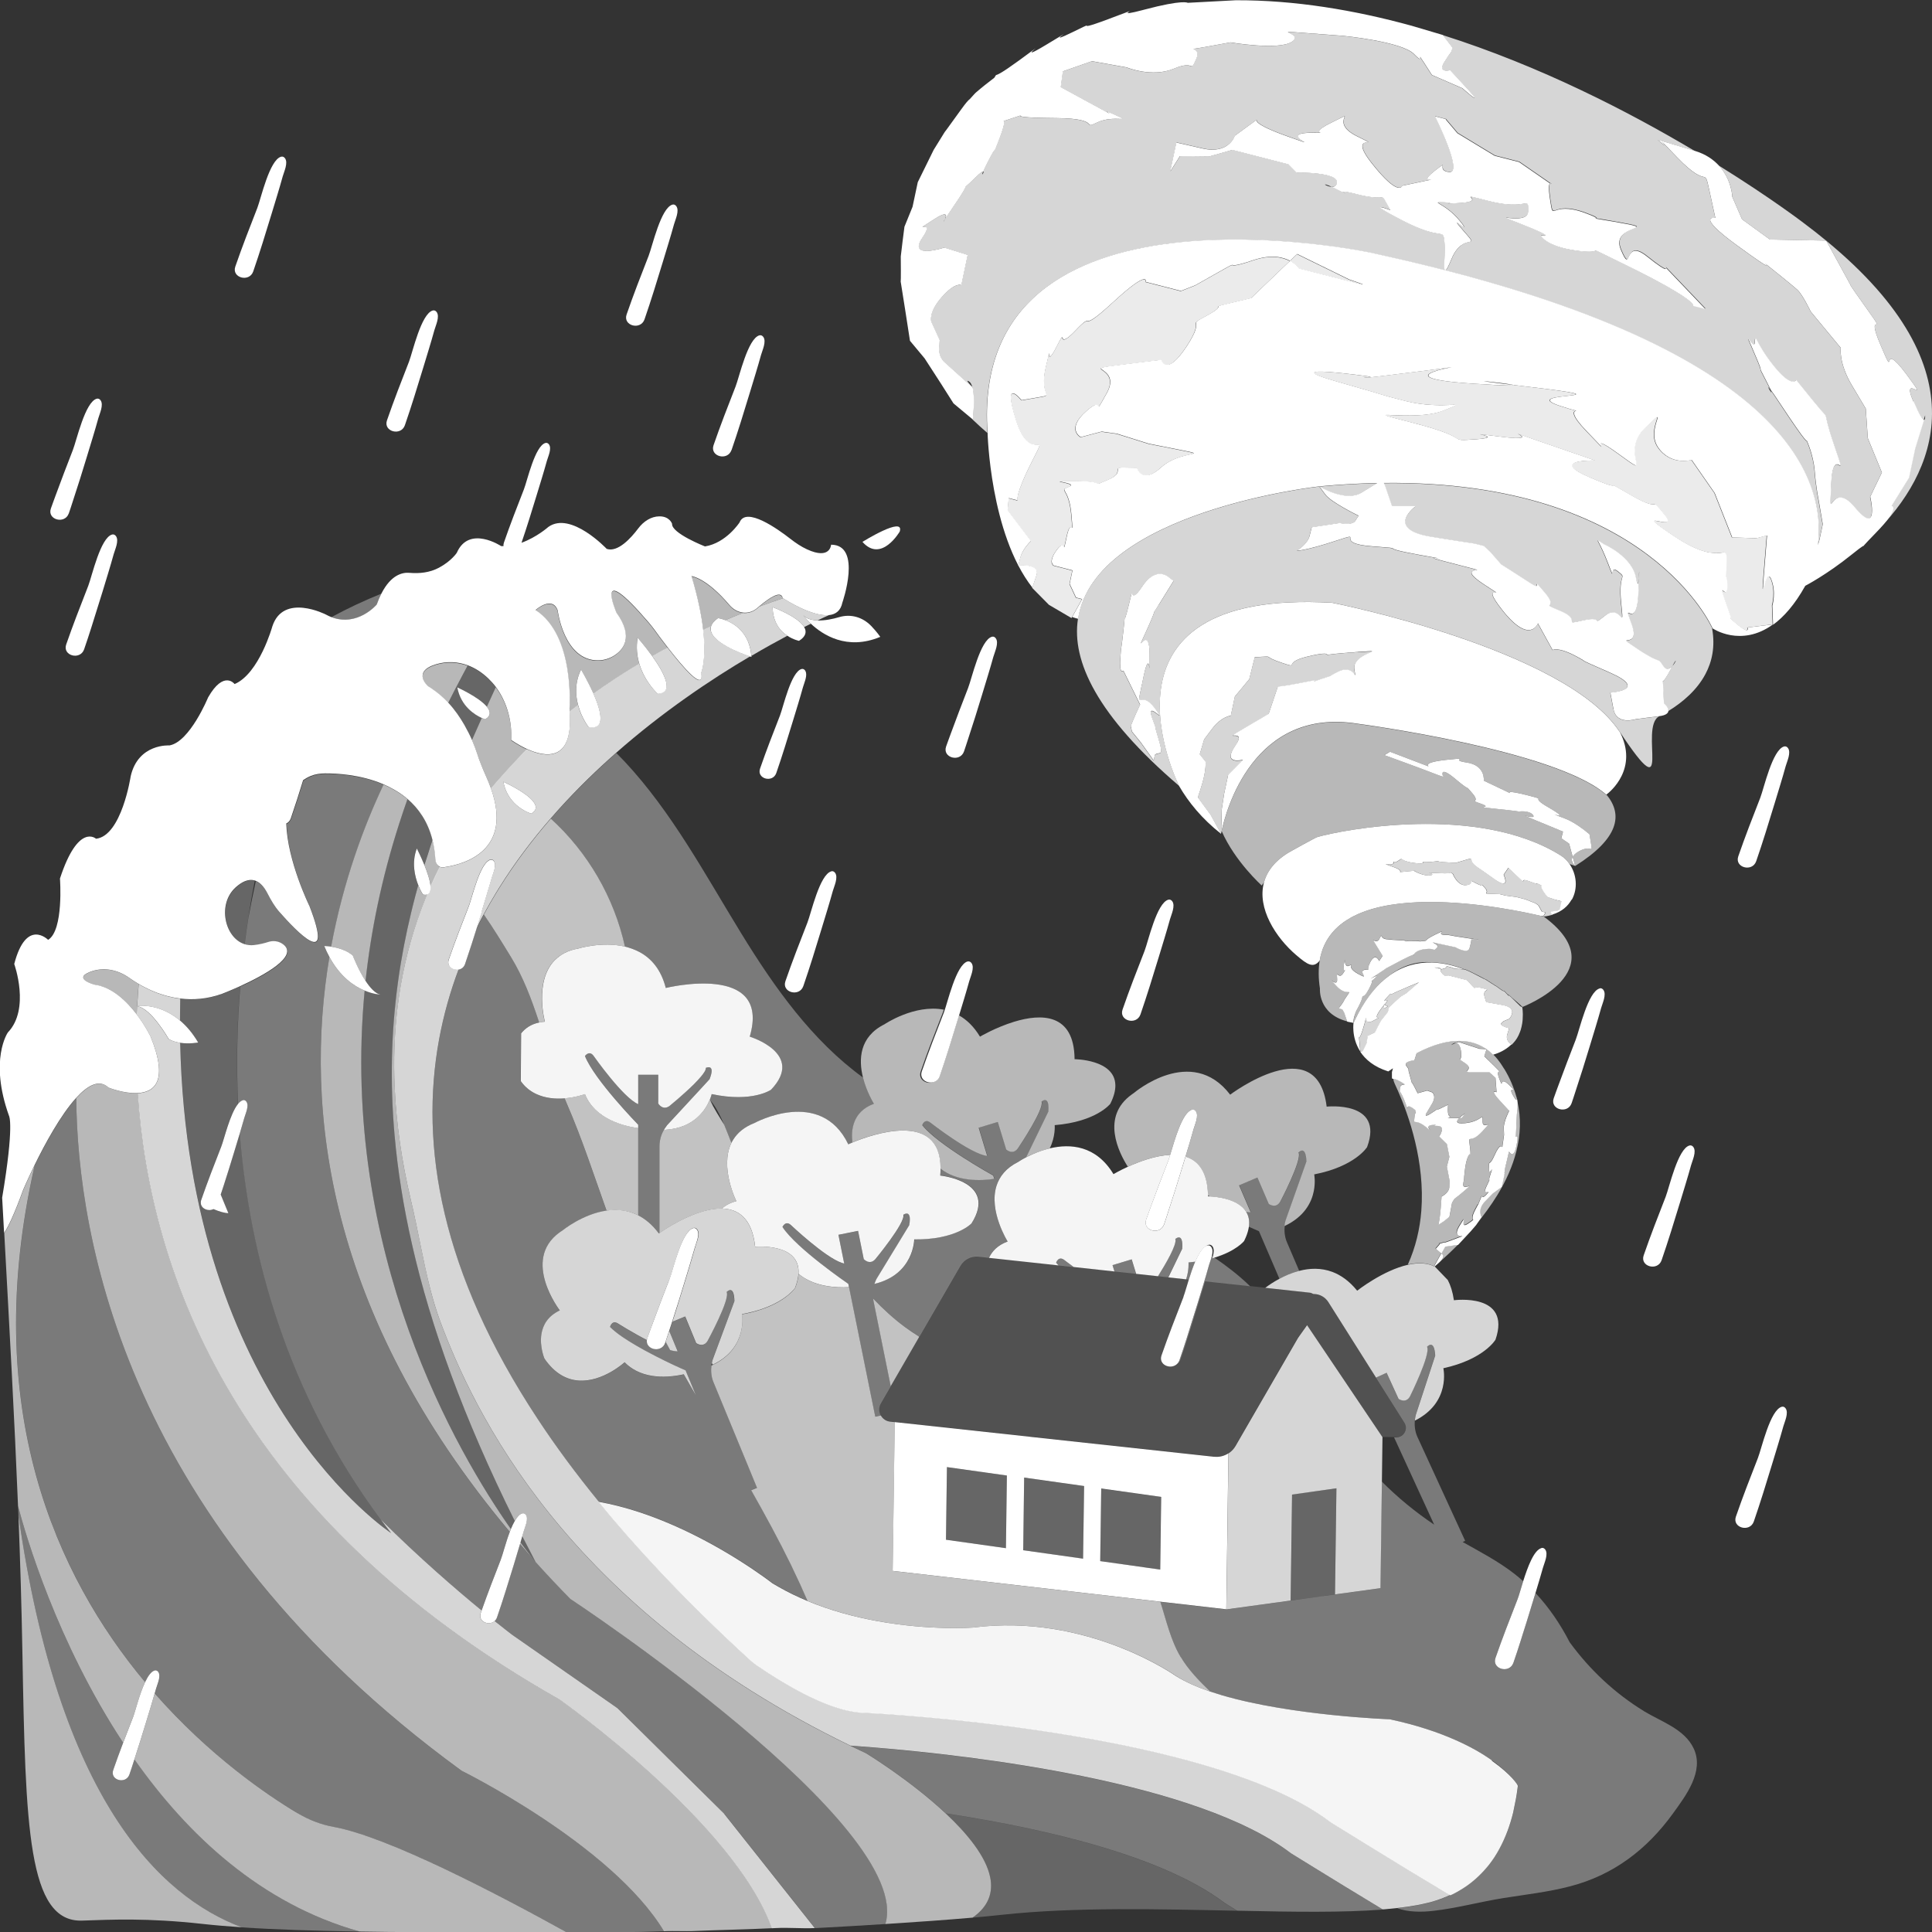 <svg viewBox="0 0 300 300" xmlns="http://www.w3.org/2000/svg"><rect x="0" y="0" width="300" height="300" fill="#333333" stroke="none"/><g fill="#fff"><path d="m 209.49 43.44 l -8.09 -3.96 -1.11 1.06 c .97 .52 1.4 1.18 1.4 1.18 s 6.29 1.61 8.95 2.29 c 2.65 .68 -1.15 -.57 -1.15 -.57 z" opacity=".9"/><path d="m 194.54 40.45 c -5.2 1.76 -1.43 -.37 -5.2 1.76 l -3.77 2.13 -2.22 .87 -5.47 -1.4 s .61 -2.09 -5.1 3.18 -2.58 1 -5.82 4.39 -1.08 -1.12 -2.98 2.61 -.44 -1.8 -1.59 2.97 1.5 4.32 -1.15 4.77 l -2.65 .45 s -3.06 -3.88 -.82 3.17 c 2.24 7.04 5.27 .79 2.49 6.27 s -2.26 6.12 -2.26 6.12 l -1.39 -.36 -.17 1.87 3.63 4.79 s -1.28 1.18 -1.63 2.49 l -.35 1.31 s 3.47 -.37 2.83 1.54 c -.62 1.84 -.64 1.9 -.64 1.91 s .01 .01 .01 .01 l 2.58 2.61 .01 .01 2.78 1.63 .72 .42 .07 -.12 1.55 -2.79 -.95 -.24 -.99 -2.12 .44 -2.1 -2.91 -.75 s -.96 -.51 .52 -2.49 c 1.49 -1.97 .75 1.5 1.49 -1.97 .73 -3.47 1.1 .84 .73 -3.47 s -2.04 -3.62 -.37 -4.31 -4.64 -.91 .96 -.88 1.99 1.07 4.96 -.14 .55 -1.99 2.6 -1.95 l 2.05 .04 s .74 2.67 3.72 -.06 7.88 -1.75 2.99 -2.72 l -4.9 -.97 -4.94 -1.55 -2.37 -.33 -3.24 .86 s -2.34 -1.23 .85 -4.03 c 3.19 -2.81 .73 1.62 3.19 -2.81 2.47 -4.43 -4.87 -3.5 2.47 -4.43 s 6.02 -.71 6.02 -.71 .73 2.72 3.9 -2.1 c 3.17 -4.81 -.29 -2.92 3.17 -4.81 s .07 -1.08 3.46 -1.89 l 3.39 -.81 6.04 -5.78 c -1.12 -.6 -2.97 -1.03 -5.75 -.09 z" opacity=".9"/><path d="m 274.95 89.89 c -.85 -2.02 -1.58 5.07 -1.1 -.83 l .48 -5.91 -1.62 .43 -3.79 -.13 -2.72 -6.89 -3.57 -5.14 s -3.27 .96 -5.25 -2 2.18 -6.95 -1.98 -2.96 c -4.16 4 1.81 8.34 -4.16 4 -5.97 -4.35 .47 2.09 -4.93 -3.51 -2.43 -2.52 -2.08 -3.1 -1.61 -3.18 -.43 -.1 -1.21 -.31 -2.51 -.74 -7.01 -2.32 12.71 -.91 -5.4 -3.03 -.68 -.08 -1.29 -.15 -1.84 -.22 .45 .14 -.75 .16 -6.17 -.2 -17.87 -1.16 5.58 -3.68 -7.77 -1.99 -13.34 1.69 -8.2 .9 -8.2 .9 s -15.73 -2.21 -5.14 .79 4.78 1.51 10.59 3 10.54 -.39 5.81 1.49 -14.66 -.66 -4.73 1.88 4.74 2.91 9.92 2.55 -4.06 -1.32 4.15 -.34 c 3.61 .43 3.13 -.08 2.26 -.51 .57 .21 1.37 .49 2.5 .88 l 9.51 3.28 s -7.42 -.22 -.96 2.57 c 6.46 2.78 1.23 -.25 6.46 2.78 s 2.59 -.18 5.23 3.03 -6.06 -1.64 1.68 3.48 c 7.73 5.12 8.05 .11 7.95 4.17 -.11 4.07 .03 .45 .13 3.28 s -1.52 -.95 -.45 2.13 l 1.07 3.09 s -.81 -.48 1.06 1.03 1.45 .37 1.45 .37 l 3.95 -.48 -.11 -2.96 s .65 -2.14 -.2 -4.16 z" opacity=".9"/><path d="m 249.47 123.4 c -.03 .02 -.05 .04 -.05 .04 -7.89 -6.97 -38.58 -11.02 -38.58 -11.02 -16.32 -2.63 -20.53 13.74 -21.14 16.63 2.06 4.72 6.22 8.45 6.22 8.45 .11 -.16 .23 -.32 .35 -.48 .48 -1.77 1.73 -3.43 4.08 -4.78 .32 -.19 3.88 -2.17 4.23 -2.27 3.71 -1.08 24.71 -5.23 37.71 2.83 .57 .35 1.05 .83 1.43 1.37 .56 .18 .87 .29 .87 .29 s -.82 -.62 -.39 -1.42 l -.56 -2.05 -1.21 -.83 .26 -1.04 -4.05 -1.67 c -4.05 -1.67 0 0 -.58 -.86 -.57 -.84 -2.18 -.6 -2.26 -.58 .03 -.01 -.09 -.07 -3.65 -.44 -4.12 -.42 0 0 -2.14 -.76 s 0 0 -1.38 -1.62 0 0 -2.61 -2.21 -1.98 -.51 -1.98 -.51 .67 .44 -1.27 -.33 -7.81 -2.89 -7.81 -2.89 l .87 -.52 6.02 2.29 s -1.21 -.63 2.9 -1.05 0 0 2.97 .43 2.67 2.82 2.67 2.82 l 4.06 1.93 s -.72 -.55 2.73 .34 c 3.45 .88 0 0 3.24 1.87 s .92 1.1 .92 1.1 l 1.73 .67 c 1.73 .67 3.74 2.42 3.74 2.42 l .25 1.54 c .25 1.54 0 0 -1.96 1.14 -.49 .28 -.76 .56 -.9 .82 l .39 1.42 c 6.72 -4.23 7.48 -7.92 4.88 -11.05 z" opacity=".65"/><path d="m 239.62 142.31 s -.13 -.03 -.37 -.09 c -3.53 -.85 -31.97 -7.22 -34.33 6.94 -.21 1.28 -.21 2.72 .04 4.35 0 0 -.34 3.91 4.24 5.09 l -.47 -1.37 -.28 -.51 -.36 -.11 c -.36 -.11 .06 -.29 .52 -1.09 .21 -.37 .17 -.33 .15 -.3 .03 -.04 .12 -.18 .43 -.64 .84 -1.26 -.06 .3 -1.76 -1.61 s .35 .62 .21 -1 .23 .27 .95 -.89 -.19 .45 .1 -1.36 c .28 -1.81 -.14 .68 .82 .21 s -.69 .12 1.36 1.25 -.1 -.42 1.06 -.62 c 1.17 -.21 .04 .41 .85 -1.18 s 1.38 -.18 1.38 -.18 l .55 -.8 -1 -1.63 c -1 -1.63 0 0 .5 -1.03 .51 -1.03 0 0 1.15 .08 s .26 .07 2.34 .18 c .22 -.09 .14 -.06 .22 .01 1.07 .06 .57 .09 .14 .07 .03 .01 .06 .02 .1 .03 .45 .12 -.27 -.07 1.63 -.01 .49 .02 .7 .03 .78 .05 .05 0 .11 -.01 .18 -.02 1.26 -.1 0 0 2.13 -1.04 s 0 0 1.42 .05 0 0 3.53 .5 .66 .17 .66 .17 -.02 .4 -.29 1.39 -2.2 -.14 -2.2 -.14 l -2.47 -.53 c -2.47 -.53 .29 -.03 -.42 .63 s 0 0 -1.76 .18 c -1.3 .13 -1.68 .62 -1.79 .87 .12 0 -.05 .15 -.05 .15 s .01 -.06 .05 -.15 c -.16 0 -.84 .26 -3.21 1.54 -.48 .26 -.83 .44 -1.08 .57 -.16 .12 -.47 .33 -.98 .67 -3.31 2.18 .43 -.29 -.77 .85 s .19 -.45 -.93 1.69 c -.47 .9 -.79 1.15 -1.01 1.13 -.04 .32 -.2 .82 -.62 1.62 -1.27 2.42 0 0 -.42 .93 s -.33 1.57 -.33 1.57 .01 -.02 .02 -.05 c .07 -.16 .32 -.72 .75 -1.48 1.45 -2.69 3.07 -4.55 4.77 -5.78 1.79 -1.36 3.99 -2.28 6.59 -2.04 1.72 .04 3.4 .45 4.98 1.05 .02 0 .27 -.01 1.66 .71 .52 .25 1.03 .52 1.52 .79 s -.19 -.2 1.06 .63 c .23 .15 .46 .29 .68 .44 .25 .15 -.11 -.12 .69 .47 0 0 .01 0 .01 .01 .07 .05 .13 .09 .2 .14 .76 .52 .02 -.29 .89 .66 .09 .07 .17 .13 .25 .2 -.06 -.1 -.02 -.12 .53 .42 1.01 .83 1.6 1.41 1.6 1.41 s 14.72 -5.66 3.25 -14.08 z" opacity=".65"/><path d="m 232.08 165.56 c 1.59 1.55 0 0 .74 1.94 .74 1.93 -.12 -.65 1.54 .98 1.65 1.63 -.43 -.19 .6 1.62 .78 1.38 .52 .3 .48 .13 -.39 -1.39 -.98 -2.79 -1.82 -4.19 -.02 -.04 -.07 -.1 -.1 -.14 -.19 -.27 -.69 -1.21 -1.63 -2.14 -.3 -.3 -.65 -.59 -1.05 -.87 l -.35 1.11 1.59 1.55 z" opacity=".65"/><path d="m 235.62 170.99 c .12 .54 -.09 2.03 -.09 2.03 l -.16 3.51 s .54 -.73 .08 1.43 -1.14 .83 -1.14 .83 l -.59 2.52 -.12 .81 c -.12 .81 -.45 2.13 -.45 2.13 l -1.42 1.04 -1.2 1.24 c -1.2 1.24 -.51 2.4 -.51 2.4 l -.85 1.25 c 1.23 -1.48 2.38 -3.05 3.38 -4.68 1.3 -2.14 2.32 -4.39 2.91 -6.73 .64 -2.53 .76 -5.14 .15 -7.79 z" opacity=".65"/><path d="m 229.51 187.03 c .04 -.11 .1 -.24 .17 -.43 .79 -1.91 0 0 1.09 -1.13 s -.83 .49 .08 -1.39 0 0 .59 -1.82 -.34 .62 -.27 -.91 0 0 .89 -2.01 1.2 -1.25 1.2 -1.25 l .27 -1.9 -.04 -1.02 c -.04 -1.02 .83 -2.72 .83 -2.72 l -1.56 -1.7 c -1.56 -1.7 -.39 -1.19 -.39 -1.19 l -.17 -2.24 -.97 -.87 h -2.42 c -2.42 0 .31 -.26 -1.28 -1.37 s -.36 .05 -.7 -1.97 c -.14 -.87 -.44 -1.14 -.73 -1.18 l -.76 .34 s .37 -.38 .76 -.34 l .38 -.17 3.21 1.06 1.12 .05 c -2.05 -1.4 -5.44 -2.19 -10.82 .64 l -.35 1.09 s -1.78 .2 -1.26 .88 .24 .41 .41 1.02 l .48 1.72 s -.13 -.48 .37 .52 l .5 .99 1.49 -.41 .75 .27 s .75 .5 0 1.76 l -.75 1.26 s -.87 1.23 .75 .14 c 1.62 -1.1 .25 -.14 1.37 -.69 l 1.12 -.55 s -.19 1.51 .22 1.78 -1.09 .27 .41 .27 h 1.12 c .36 -.35 .87 -.69 .87 -.69 l -.5 .69 h -.37 c -.47 .47 -.69 .98 .87 .82 2.73 -.27 2.73 -1.78 2.73 -.27 s 1.99 -.69 0 1.51 -2.24 .27 -1.99 2.19 0 1.37 0 1.37 -.5 .35 -.75 2.44 0 .72 -.25 2.09 1.99 -.4 .25 1.1 -1.49 1.09 -1.74 1.5 l -.25 .41 -.41 2.19 -.84 .69 -.86 .55 s .24 -1.1 .36 -2.74 l .12 -1.64 s 1.18 -.55 1.21 -1.51 l .03 -.96 -.42 -2.19 .39 -1.51 -.39 -1.99 -1.19 -1.17 s 1.12 -1.64 -.25 -1.64 .62 -.27 -.87 -.14 c -1.49 .14 .75 1.64 -.99 .27 s -1.86 -.14 -1.74 -1.37 .37 -.55 .12 -1.23 c -1.28 -1.08 -1.23 -.31 -1.19 -.09 -.03 -.1 -.1 -.35 -.29 -.89 -.88 -2.44 -1 -1.48 -.88 -2.44 s 1.49 -.14 .12 -.96 c -.66 -.4 -1 -.44 -1.18 -.46 .03 .26 .1 .52 .22 .77 .15 .33 .32 .7 .5 1.1 1.72 3.89 4.23 11.08 3.64 18.68 -.22 2.77 -.86 5.59 -2.09 8.32 1.44 -.32 2.85 -.33 4.06 .25 l 1.1 -2.01 -.88 -.75 .5 -.57 c .1 -.12 .14 -.18 .15 -.22 -.3 .06 .02 -.13 0 0 .07 -.01 .16 -.04 .3 -.09 .96 -.32 -.45 .31 2.19 -.7 s -1.02 .58 .54 -1.97 -.29 .77 1.35 -.36 0 0 1.08 -2.11 c .4 -.77 .48 -.89 .47 -.82 z" opacity=".65"/><path d="m 223.66 195.87 c .9 -.82 1.82 -1.67 2.72 -2.59 l -1.99 .27 -.59 1.08 .29 .25 s .21 .34 -.43 .99 z" opacity=".65"/><path d="m 265.89 97.61 s -9.92 -23.02 -51.04 -22.58 c .09 .21 .2 .46 .31 .78 l .96 2.81 3.69 .01 s -4.95 3.55 2.32 4.74 6.31 .94 7.27 1.19 l .97 .25 1.01 .94 1.68 1.92 s 2.49 1.56 4.62 2.96 c 2.13 1.39 -.32 -1.49 2.13 1.39 s -1.06 1.42 2.45 2.88 c 3.52 1.47 .03 2.26 3.52 1.47 3.48 -.79 1.04 1.11 3.48 -.79 s 2.94 3 2.44 -1.91 1.03 -3.67 -.5 -4.91 -.21 2.2 -1.53 -1.24 -1.99 -3.89 -1.32 -3.43 l .67 .45 s 4.45 1.9 5 5.32 c .23 1.41 .37 .75 .45 -.02 .08 -1.89 .09 -.88 0 0 -.02 .44 -.04 1.03 -.07 1.82 -.23 7.14 -2.74 .87 -1.1 5.23 s -3.22 1.14 .88 3.88 2.93 1.03 4.1 2.74 c .46 .67 1.01 .35 1.41 -.09 .81 -1.49 .57 -.63 0 0 -.06 .11 -.12 .22 -.19 .36 -.89 1.71 -1.22 2.06 -1.33 2 l .17 3.48 s .74 .62 .69 1.17 c 2.25 -1.38 4.47 -3.27 5.79 -5.76 1.04 -1.96 1.53 -4.29 1.04 -7.05 z" opacity=".8"/><path d="m 211.35 76.55 c 2.28 -1.4 2.45 -1.5 2.47 -1.51 -2.84 .06 -5.83 .22 -8.97 .52 0 0 4.04 2.51 6.51 .99 z" opacity=".8"/><path d="m 218.67 153.23 l -.94 .41 s -.69 .27 -1.46 .66 .23 -.6 -.88 .58 c -1.12 1.17 .57 -.09 -.12 .79 s .92 .22 -.12 .82 c -1.03 .61 .92 -2 -.74 .24 -1.67 2.24 .85 .68 -1.12 1.75 -1.2 .65 -1.17 -.28 -1.15 -.49 -.02 .11 -.09 .43 -.28 1.11 -.75 2.59 -.81 1.94 -.82 1.84 0 .06 .02 .49 .11 1.38 .07 .72 .09 .91 .09 .95 v .02 s .01 0 .01 0 l .4 -.09 .59 -1.22 .17 -1.13 1.12 -.55 .42 -.84 .53 -.99 1.06 -1.34 .18 -.71 1.19 -1.11 .64 -.57 .87 -.53 1.96 -1.68 -.83 .34 -.86 .36 z" opacity=".8"/><path d="m 236.03 156.2 l -1.25 -1.22 c -.55 -.54 -.58 -.52 -.53 -.42 .07 .13 .28 .39 -.25 -.19 -.88 -.95 -.13 -.14 -.89 -.66 -.07 -.05 -.13 -.09 -.2 -.14 0 0 -.01 0 -.01 -.01 -.8 -.59 -.44 -.32 -.69 -.47 -.09 -.06 -.27 -.17 -.63 -.4 -.02 -.01 -.03 -.02 -.05 -.03 -1.25 -.83 -1.06 -.63 -1.06 -.63 s -.07 -.04 -1.5 -.78 c -.01 0 -.01 -.01 -.02 -.01 -1.39 -.73 -1.64 -.72 -1.66 -.71 h -.01 l -1.05 -.08 c -1.05 -.08 0 0 -1.09 -.28 s 0 0 -.96 .26 .36 -.1 -1.44 -.19 l 1.01 .26 s -.24 .2 .26 .75 c .51 .55 .83 .21 .83 .21 l 2.94 .75 .78 .83 c .78 .83 0 0 1.63 .42 s 0 0 .31 1.24 .38 .94 .38 .94 l 2.49 .45 c 2.49 .45 .99 2.13 .99 2.13 l -.63 .26 c -.63 .26 0 0 -.56 .38 s 1.17 .83 1.17 .83 l -.3 .98 c -.28 .92 .56 1.5 .65 1.56 .01 0 .02 .01 .02 .01 .09 -.08 .17 -.17 .25 -.25 .48 -.5 .81 -1.08 1.03 -1.67 .02 -.05 .04 -.1 .06 -.15 .03 -.09 .06 -.17 .09 -.26 .04 -.13 .07 -.25 .1 -.38 .01 -.02 .01 -.05 .02 -.07 .03 -.14 .06 -.27 .08 -.41 .01 -.03 .01 -.06 .02 -.08 .02 -.11 .03 -.21 .04 -.31 .01 -.09 .02 -.18 .03 -.26 .01 -.05 .01 -.11 .01 -.16 .08 -1.05 -.06 -1.83 -.06 -1.83 l -.35 -.19 z" opacity=".8"/><path d="m 241.52 139.7 l -1.02 -.34 c -.15 .01 -.75 -.78 -1.06 -1.38 -.3 -.61 .22 -.37 -.3 -.61 l -.52 -.24 s .5 .34 -1.18 -.3 -.17 .8 -1.68 -.64 l -1.51 -1.44 -.73 1.08 s 1.19 2.54 -1.42 .7 c -2.62 -1.84 -.86 -.65 -2.62 -1.84 s -.23 -1.64 -1.76 -1.19 l -1.53 .45 s .27 .07 -1.9 -.07 c -1.24 -.08 -.83 -.18 -.68 -.2 -.09 .01 -.35 .05 -.93 .11 -.95 .1 -1.43 .09 -1.68 .05 .08 .17 -.08 .34 -1.51 .14 -2.32 -.33 -1.43 -.95 -2.32 -.33 s -.61 -.26 -.74 .34 -2.54 -.23 -.13 .6 -.01 .95 2.05 .74 1.26 -.1 1.26 -.1 1.52 .92 2.63 .67 c 1.11 -.24 -1.93 -.5 .73 -.34 s 2.33 -.09 2.33 -.09 l .33 .24 s .75 1.99 2.19 1.72 -.12 -1.09 1.43 -.27 .36 -.33 1.3 .65 -.48 .93 .94 .98 l 1.43 .05 .91 .23 1.68 .22 1.36 .35 1.59 .62 .46 .33 .52 .95 .59 .15 -.34 .56 -.04 .06 s .37 0 .92 -.14 l .55 -.14 s -.6 -.48 .14 -.52 c 1.18 -.06 1.05 -.47 1.05 -.47 l .23 -1.07 -.99 -.25 z" opacity=".8"/><path d="m 244.07 139.71 c .98 -1.77 .74 -3.97 -.35 -5.54 -.38 -.55 -.86 -1.02 -1.43 -1.37 -13 -8.06 -34 -3.91 -37.71 -2.83 -.35 .1 -3.91 2.09 -4.23 2.27 -2.35 1.35 -3.6 3.01 -4.08 4.78 -1.09 4 1.81 8.55 4.99 11.27 1.79 1.54 2.68 2.09 3.66 .87 2.35 -14.16 30.79 -7.79 34.33 -6.94 .13 .01 .27 .03 .4 .03 l .34 -.56 -.59 -.15 -.52 -.95 -.46 -.33 -1.59 -.62 -1.36 -.35 -1.68 -.22 -.91 -.23 -1.43 -.05 c -1.42 -.05 0 0 -.94 -.98 s .25 .17 -1.3 -.65 0 0 -1.43 .27 -2.19 -1.72 -2.19 -1.72 l -.33 -.24 s .33 .24 -2.33 .09 .38 .1 -.73 .34 -2.63 -.67 -2.63 -.67 .79 -.11 -1.26 .1 .36 .09 -2.05 -.74 0 0 .13 -.6 -.15 .28 .74 -.34 0 0 2.32 .33 c 1.43 .21 1.6 .03 1.51 -.14 .24 .04 .73 .05 1.68 -.05 .58 -.06 .84 -.09 .93 -.11 -.15 .03 -.56 .13 .68 .2 2.17 .14 1.9 .07 1.9 .07 l 1.53 -.45 c 1.53 -.45 0 0 1.76 1.19 s 0 0 2.62 1.84 1.42 -.7 1.42 -.7 l .73 -1.08 1.51 1.44 c 1.51 1.44 0 0 1.68 .64 s 1.18 .3 1.18 .3 l .52 .24 c .52 .24 0 0 .3 .61 s .9 1.39 1.06 1.38 l 1.02 .34 .99 .25 -.23 1.07 s .14 .41 -1.05 .47 c -.75 .04 -.15 .51 -.14 .52 1.51 -.46 2.43 -1.32 2.98 -2.31 z"/><path d="m 234.69 162.21 c -.09 -.06 -.93 -.64 -.65 -1.56 l .3 -.98 s -1.72 -.44 -1.17 -.83 -.07 -.12 .56 -.38 l .63 -.26 s 1.5 -1.68 -.99 -2.13 l -2.49 -.45 s -.06 .3 -.38 -.94 c -.31 -1.24 1.32 -.82 -.31 -1.24 s -.85 .41 -1.63 -.42 l -.78 -.83 -2.94 -.75 s -.32 .34 -.83 -.21 -.26 -.75 -.26 -.75 l -1.01 -.26 c 1.8 .09 .48 .45 1.44 .19 s -.13 -.54 .96 -.26 .04 .2 1.09 .28 l 1.05 .08 h .01 c -1.58 -.6 -3.26 -1 -4.98 -1.05 -2.21 -.05 -4.46 .5 -6.59 2.04 -1.71 1.23 -3.33 3.09 -4.77 5.78 -.25 .47 -.5 .96 -.74 1.48 -.01 .02 -.02 .04 -.03 .05 0 0 -.08 .51 -.02 1.28 .07 .86 .32 2.04 1.06 3.18 -.01 -.05 -.02 -.23 -.09 -.95 -.09 -.89 -.11 -1.32 -.11 -1.38 .01 .1 .07 .75 .82 -1.84 .2 -.69 .26 -1 .28 -1.11 -.02 .22 -.05 1.14 1.15 .49 1.97 -1.08 -.54 .48 1.12 -1.75 1.67 -2.24 -.29 .37 .74 -.24 s -.56 .06 .12 -.82 -1 .39 .12 -.79 .12 -.18 .88 -.58 c .77 -.39 1.46 -.66 1.46 -.66 l .94 -.41 .86 -.36 .83 -.34 -1.96 1.68 -.87 .53 -.64 .57 -1.19 1.11 -.18 .71 -1.06 1.34 -.53 .99 -.42 .84 -1.12 .55 -.17 1.13 -.59 1.22 -.4 .09 c .79 1.21 2.12 2.37 4.36 3.08 0 0 .27 -.19 .73 -.49 l -.16 .59 v .69 c 0 .35 0 .34 .19 .36 .18 .02 .51 .06 1.18 .46 1.37 .82 0 0 -.12 .96 s 0 0 .88 2.44 c .2 .54 .27 .8 .29 .89 -.04 -.22 -.1 -.99 1.19 .09 .25 .69 0 0 -.12 1.23 s 0 0 1.74 1.37 -.5 -.14 .99 -.27 c 1.49 -.14 -.5 .14 .87 .14 s .25 1.64 .25 1.64 l 1.19 1.17 .39 1.99 -.39 1.51 .42 2.19 -.03 .96 c -.03 .96 -1.21 1.51 -1.21 1.51 l -.12 1.64 c -.12 1.64 -.36 2.74 -.36 2.74 l .86 -.55 .84 -.69 .41 -2.19 .25 -.41 c .25 -.41 0 0 1.74 -1.5 s -.5 .27 -.25 -1.1 0 0 .25 -2.09 .75 -2.44 .75 -2.44 .25 .55 0 -1.37 0 0 1.99 -2.19 0 0 0 -1.51 0 0 -2.73 .27 c -1.56 .16 -1.34 -.35 -.87 -.82 h -1.12 c -1.49 0 0 0 -.41 -.27 s -.22 -1.78 -.22 -1.78 l -1.12 .55 c -1.12 .55 .25 -.41 -1.37 .69 s -.75 -.14 -.75 -.14 l .75 -1.26 c .75 -1.26 0 -1.76 0 -1.76 l -.75 -.27 -1.49 .41 -.5 -.99 c -.5 -.99 -.37 -.52 -.37 -.52 l -.48 -1.72 c -.17 -.61 .11 -.33 -.41 -1.02 s 1.26 -.88 1.26 -.88 l .35 -1.09 c 5.38 -2.83 8.78 -2.05 10.82 -.64 .4 .27 .75 .57 1.05 .87 .84 -.23 1.91 -.7 2.8 -1.55 z"/><path d="m 292.21 73.38 l -2.19 -5.34 -.31 -4.58 -2.13 -3.57 c -2.13 -3.57 -1.75 -5.86 -1.75 -5.86 l -4.68 -5.65 s -1.23 -2.62 -2.09 -3.4 -5.01 -4.08 -5.01 -4.08 2.14 1.94 -4.39 -2.83 -3.31 -4.22 -3.31 -4.22 l -.91 -4.17 c -.91 -4.17 0 0 -5.02 -5.23 s 0 0 -2.99 -2.74 l 5.71 1.72 c -10.13 -6.03 -23.97 -13.19 -39.14 -17.99 l 1.5 1.96 -.08 .4 c -.08 .4 0 0 -1.15 1.82 s .88 1.28 .88 1.28 l 2.8 3.04 c 2.8 3.04 -.9 -.23 -.9 -.23 l -4.73 -2.06 -1.3 -2.02 c -1.3 -2.02 .42 .74 -1.47 -1.22 s -11.07 -2.84 -11.07 -2.84 l -5.84 -.44 c -5.84 -.44 0 0 -2.06 1.37 s -9.54 .09 -9.54 .09 l -3.85 .7 c -3.85 .7 -.44 -.32 -1.49 1.94 s 0 0 -3.43 1.44 -7.36 -.2 -7.36 -.2 l -5.37 -.96 -4.52 1.58 -.33 2.45 5.15 2.8 c 5.15 2.8 0 0 3.14 1.44 s 0 0 -2.6 1.23 .94 -.6 -6.32 -.66 c -5.82 -.04 -5.81 -.31 -5.58 -.42 l -2.69 .89 c .13 -.01 .35 .24 -.66 2.82 -1.26 3.26 0 0 -1.91 3.8 -.28 .56 -.45 .93 -.56 1.19 .27 .01 -.41 .98 0 0 -.13 0 -.48 .22 -1.29 1.01 -2.9 2.84 .13 -.6 -3.45 4.6 -.6 .87 -.96 1.42 -1.16 1.75 -.18 .4 -.44 .71 0 0 .23 -.54 .3 -1.24 -1.71 .05 -4.21 2.72 .49 -.51 -1.85 2.9 s 3.41 1.51 3.41 1.51 l 3.63 1.14 -.99 4.7 s -.93 -.53 -3.04 1.86 -1.63 3.8 -1.63 3.8 l 1.31 2.87 -.08 1.27 c -.08 1.27 .72 2.06 .72 2.06 l 3.22 2.9 c .73 .66 1.09 .98 1.25 1.11 -.01 -.02 -.01 -.05 -.02 -.07 -.33 -.36 -1.17 -1.24 -.51 -.86 .23 .14 .39 .45 .51 .86 .13 .14 .17 .19 .02 .07 .43 1.7 .04 4.96 .03 4.99 .73 .7 1.49 1.39 2.29 2.08 -2.9 -41.22 59.44 -27.97 59.44 -27.97 s .63 .13 1.75 .39 c 62.8 13.87 69.04 34.69 67.75 45.02 l .24 -.82 .51 -2.4 -.65 -3.82 s -.39 -1.79 -.6 -4.42 -1.24 -4.77 -1.24 -4.77 .26 .91 -3.99 -5.52 c -.82 -1.24 -1.32 -1.97 -1.61 -2.37 .67 1.43 -1.05 -1.46 0 0 -.1 -.22 -.26 -.53 -.49 -.98 -2.17 -4.21 0 0 -2.06 -4.75 s 0 0 .1 -1.66 0 0 2.88 3.62 3.54 2.25 3.54 2.25 l 2.88 3.55 c 2.88 3.55 .73 -.09 3.05 6.69 s -.24 -.91 -.51 6.06 c -.27 6.96 -.19 -1.17 3.68 3.48 s 2.39 -1.64 2.39 -1.64 l 1.81 -3.76 z m -109.47 -51.56 c -.02 .11 -.04 .21 -.05 .26 .02 -.1 .04 -.18 .05 -.26 z m 80.21 25.67 c .27 -.5 -2.91 -2.71 -11.62 -6.92 -2.2 -1.06 -3.19 -1.54 -3.49 -1.7 -.21 .13 -.63 .36 -3.03 .03 -4.85 -.68 -5.54 -2.38 -5.54 -2.38 s 3 .6 -2.97 -1.72 c -5.97 -2.33 1 .49 1.02 -2.04 s 0 0 -6.05 -1.55 0 0 -4.39 .28 c -4.4 .28 0 0 -2.53 -.09 s 0 0 2.33 2.85 -2.31 -1.72 .57 1.55 0 0 -1.82 4.37 -.85 -.21 -1.11 -2.59 0 0 -6.52 -3.36 -1.87 -1.61 -1.87 -1.61 l -.74 -1.32 c -.74 -1.32 0 0 -4.6 -1.18 -2.13 -.55 -2.17 -.37 -1.96 -.21 .47 .25 .16 .13 0 0 -.21 -.11 -.58 -.3 -1.2 -.6 -.24 -.12 -.45 -.21 -.63 -.29 -.87 -.02 -1.85 -.83 0 0 .37 .01 .73 -.13 .82 -.62 .34 -1.72 -6.27 -1.61 -6.27 -1.61 l -1.26 -1.28 -5.67 -1.46 -3.04 -.78 s -2.99 .87 -3.55 1.01 l -4.58 -.05 -1.53 2.42 s .58 -2.66 .97 -4.53 l 4.09 .93 c 4.09 .93 4.99 -1.98 4.99 -1.98 l 3.41 -2.49 s -.91 .6 5.03 2.68 c 5.94 2.09 -1.69 -.43 2.94 -.64 1.37 -.06 1.85 -.03 1.97 -.02 -.18 -.04 -.97 -.3 1.69 -1.59 4.55 -2.21 -.73 -.19 3.89 2.12 s -1.82 -1.03 2.37 4.26 4.68 3.45 4.68 3.45 l 4.59 -.97 c -.48 .09 -1.44 .14 .5 -1.38 2.44 -1.91 0 0 2.23 .22 s -2.23 -8.66 -2.23 -8.66 l 1.69 .43 1.82 2.15 3.97 2.41 1.82 1.1 3.79 .97 4.83 3.34 c .1 0 .2 .14 .2 .14 l -.2 -.14 c -.17 .01 -.33 .42 0 2.62 .54 3.51 0 0 5.31 1.91 1.94 .7 2.01 .88 1.7 .91 .54 .08 1.45 .22 2.94 .49 8.06 1.41 -.75 .18 1.02 4.34 s .31 -1.94 4.03 1.03 c 3.71 2.97 2.91 1.71 2.91 1.71 l 6.19 6.48 -1.89 -.48 h -.01 z" opacity=".8"/><path d="m 283.58 37.37 l 3.79 6.93 s -.61 -.73 2.68 3.89 -.57 -.55 1.99 5.45 -.26 -1.19 3.92 4.38 -.91 -.51 1.13 4.3 c .92 2.17 1.39 2.82 1.62 2.89 l .22 -.71 s .06 .79 -.22 .71 l -1.37 4.42 -.96 4.54 -2.71 4.37 s 1.5 .12 -2.52 4.26 c 9.1 -9.09 17.02 -25.2 -7.57 -45.42 z" opacity=".8"/><path d="m 270.51 34.06 l 4.33 3.14 8.73 .17 c -1.12 -.92 -2.3 -1.85 -3.56 -2.79 0 0 -4.94 -3.79 -13.1 -8.86 2.02 2.19 2.09 4.87 2.09 4.87 l 1.51 3.48 z" opacity=".8"/><path d="m 250.52 110.14 l -.48 -2.56 s 6.06 -.41 -.06 -3.11 c -6.12 -2.69 -2.62 -1.15 -5.37 -2.6 -2.76 -1.45 -3.54 -.91 -3.54 -.91 l -2.28 -4.14 s -1.22 3.35 -5.45 -1.96 c -4.24 -5.31 1.85 -.93 -3.02 -4.15 s 2 -1.46 -2.76 -2.68 c -.66 -.17 -1.1 -.28 -1.39 -.36 -.01 0 -.02 -.01 -.03 -.01 -.07 -.02 -.14 -.04 -.19 -.05 .01 0 .02 0 .03 .01 -.03 -.01 -.07 -.02 -.11 -.03 -.01 0 -.02 -.01 -.03 -.01 -.29 -.07 -.78 -.2 -1.6 -.41 -4.84 -1.24 3.5 .34 -3.87 -.99 s -1.1 -.84 -7.37 -1.33 -.76 -2.44 -5.56 -.86 -6.07 1.54 -6.07 1.54 1.65 -.98 1.97 -2.31 l .33 -1.32 4.35 -.66 s 1.9 .46 2.41 -.34 l .51 -.8 s -4.25 -2.05 -5.17 -3.3 l -.92 -1.25 s -34.92 3.84 -37.47 20.57 c -.99 6.51 2.92 14.97 15.72 25.92 0 0 -15.47 -30.73 23.77 -28.45 0 0 36.06 7.09 44.63 20.02 s 2.91 -.69 6.13 -2.38 l -3.59 .45 s -3.03 1.01 -3.5 -1.55 z m -70.61 -16.21 c -.32 .51 -.53 .84 -.67 1.05 -.03 .19 -.27 .85 -1.05 2.59 -2.53 5.66 .29 -1.38 .31 3.99 s .13 -1.53 -.91 3.4 c -.09 .41 -.16 .74 -.21 1.01 v .01 .01 c 0 .01 -.01 .03 -.01 .06 0 0 0 0 0 -.01 v .02 c 0 .01 0 .02 -.01 .02 -.01 .04 -.01 .07 -.02 .1 0 -.02 .01 -.03 .01 -.04 -.01 .03 -.02 .07 -.03 .12 0 .01 -.01 .02 -.01 .03 0 -.01 0 -.01 0 -.01 -.01 .07 -.03 .15 -.05 .24 -.01 .06 -.03 .13 -.04 .17 v .01 .01 c -.01 .04 -.01 .07 -.02 .09 .01 -.02 .01 -.04 .01 -.07 -.01 .03 -.01 .06 -.02 .09 0 .02 -.01 .03 -.01 .05 v .01 .02 c -.01 .06 -.01 .06 0 .02 -.01 .04 -.02 .08 -.03 .13 -.72 3.4 0 0 2.19 2.99 s -1.54 -1.56 -.45 1.46 c 1.08 3.02 0 0 .97 3.18 s .06 1.93 -.54 2.58 l -.18 .87 -2 -2.8 -1.37 -1.69 -.2 -.88 .39 -.94 c .39 -.94 1.07 -2.37 1.07 -2.37 l -2.6 -5.28 s -.65 .75 -.47 -1.94 c .19 -2.7 0 0 .48 -4.31 .14 -1.27 .18 -1.74 .18 -1.89 0 -.05 .01 -.1 0 0 .01 .13 .09 .23 .63 -1.98 1.08 -4.44 -.28 .63 2.08 -2.92 s 4.4 -1.25 4.4 -1.25 l .5 .34 -2.32 3.75 z" opacity=".8"/><path d="m 210.85 101.25 c -3.71 .26 -4.6 .41 -4.79 .48 .07 -.14 .03 -.51 -3.18 .27 -3.83 .94 -.97 1.88 -3.83 .94 -2.86 -.95 -1.51 -1.02 -2.86 -.95 l -1.36 .07 -.86 3.43 -2.23 2.68 -.63 2.97 s -1.49 .17 -2.81 1.93 l -1.33 1.76 -.68 2.31 .91 1.15 s .1 1.32 -.54 3.45 -.53 1.6 -.53 1.6 l -.11 .53 1.96 2.67 1.62 2.96 .11 -3.82 .36 -2.36 .63 -2.98 2.3 -2.32 s -3.32 .85 -1.21 -2.17 c 2.11 -3.03 -2.69 -.33 1.26 -2.65 l 3.94 -2.32 1.42 -4.22 s 1.01 -.05 4.41 -.74 c 2.19 -.45 1.22 -.06 1.12 -.02 .04 -.02 .35 -.13 1.32 -.46 .77 -.26 1.15 -.38 1.33 -.43 -.02 -.03 .17 -.17 1.15 -.66 2.78 -1.4 2.92 2.19 2.55 -.42 -.38 -2.61 5.97 -3.02 .56 -2.65 z" opacity=".8"/><path d="m 251.49 113.62 c -8.57 -12.93 -44.63 -20.02 -44.63 -20.02 -39.24 -2.28 -23.77 28.45 -23.77 28.45 1.44 2.48 3.51 5.06 6.52 7.43 l -1.62 -2.96 -1.96 -2.67 .11 -.53 s -.11 .53 .53 -1.6 .54 -3.45 .54 -3.45 l -.91 -1.15 .68 -2.31 1.33 -1.76 c 1.33 -1.76 2.81 -1.93 2.81 -1.93 l .63 -2.97 2.23 -2.68 .86 -3.43 1.36 -.07 c 1.36 -.07 0 0 2.86 .95 s 0 0 3.83 -.94 c 3.21 -.79 3.25 -.41 3.18 -.27 .19 -.07 1.08 -.22 4.79 -.48 5.41 -.37 -.94 .04 -.56 2.65 s .24 -.97 -2.55 .42 c -.98 .49 -1.17 .63 -1.15 .66 -.18 .05 -.56 .17 -1.33 .43 -.97 .33 -1.27 .44 -1.32 .46 .09 -.04 1.07 -.43 -1.12 .02 -3.4 .69 -4.41 .74 -4.41 .74 l -1.42 4.22 -3.94 2.32 c -3.94 2.32 .85 -.37 -1.26 2.65 -2.11 3.03 1.21 2.17 1.21 2.17 l -2.3 2.32 -.63 2.98 -.36 2.36 -.11 3.82 s .03 -.16 .09 -.44 c .61 -2.89 4.83 -19.26 21.14 -16.63 0 0 30.69 4.04 38.58 11.02 0 0 .02 -.01 .05 -.04 .52 -.39 5.02 -4.02 2.02 -9.78 z"/><path d="m 140.52 47.89 l .78 5.03 2.26 2.71 .01 .01 2.51 3.88 1.98 3.12 3 2.5 c 0 -.02 .4 -3.29 -.03 -4.99 -.16 -.13 -.52 -.45 -1.25 -1.11 l -3.22 -2.9 s -.81 -.78 -.72 -2.06 l .08 -1.27 -1.31 -2.87 s -.48 -1.41 1.63 -3.8 c 2.11 -2.4 3.04 -1.86 3.04 -1.86 l .99 -4.7 -3.63 -1.14 s -5.75 1.9 -3.41 -1.51 -2.36 -.18 1.85 -2.9 c 2 -1.29 1.94 -.59 1.71 -.05 .21 -.33 .56 -.88 1.16 -1.75 3.58 -5.2 .55 -1.76 3.45 -4.6 .81 -.79 1.16 -1.02 1.29 -1.01 .1 -.25 .28 -.63 .56 -1.19 1.91 -3.8 .65 -.53 1.91 -3.8 1 -2.59 .79 -2.83 .66 -2.82 l 2.69 -.89 c -.23 .11 -.24 .38 5.58 .42 7.26 .06 3.72 1.89 6.32 .66 s 5.74 .21 2.6 -1.23 2.01 1.36 -3.14 -1.44 l -5.15 -2.8 .33 -2.45 4.52 -1.58 5.37 .96 s 3.93 1.64 7.36 .2 2.38 .82 3.43 -1.44 -2.36 -1.24 1.49 -1.94 l 3.85 -.7 s 7.48 1.28 9.54 -.09 -3.78 -1.81 2.06 -1.37 l 5.84 .44 s 9.19 .88 11.07 2.84 .17 -.8 1.47 1.22 l 1.3 2.02 4.73 2.06 s 3.7 3.27 .9 .23 l -2.8 -3.04 s -2.03 .54 -.88 -1.28 1.06 -1.42 1.15 -1.82 l .08 -.4 -1.5 -1.96 -.07 -.02 -4.56 -1.35 -.23 -.07 h -.01 c -8.89 -2.44 -18.12 -3.98 -27.25 -3.95 h -.01 l -7.33 .39 -.14 .01 s -.68 -.55 -6.75 1.06 c -.09 .03 -.17 .05 -.26 .07 -.99 .26 -1.59 .39 -1.92 .44 -1.56 .24 2.31 -1.19 -3.16 .87 -.08 .03 -.15 .06 -.23 .09 -1.74 .65 -2.59 .92 -3 1.02 -1.08 .26 .94 -.7 -2.66 1.05 -.05 .02 -.09 .04 -.13 .06 -.76 .37 -1.23 .58 -1.48 .67 -1.34 .5 2.77 -1.92 -2.22 1.08 -.06 .04 -.12 .07 -.18 .11 -1.23 .74 -1.84 1.06 -2.1 1.15 -.93 .34 2.66 -2.21 -2.04 1.23 -.02 .02 -.05 .03 -.07 .05 -1.38 1 -2.21 1.56 -2.72 1.86 -1.21 .72 -.62 .08 -1.11 .82 -.98 .74 -1.95 1.51 -2.9 2.33 0 0 -.35 .35 -.91 .99 -.22 .15 -.61 .58 -1.33 1.59 0 0 -.01 .01 -.01 .01 -2.54 3.54 -2.59 3.56 -2.55 3.5 l -1.72 2.78 -.02 .04 -.01 .02 -2.44 4.96 -.81 3.82 -1.26 3.1 c -.2 1.52 -.39 3.05 -.57 4.61 .04 3.85 -.01 3.92 -.02 3.86 l .66 4.16 z"/><path d="m 297.09 62.32 c -2.05 -4.81 3.05 1.27 -1.13 -4.3 s -1.36 1.62 -3.92 -4.38 1.3 -.84 -1.99 -5.45 c -3.29 -4.62 -2.68 -3.89 -2.68 -3.89 l -3.79 -6.93 -.01 -.01 h -.01 l -8.73 -.17 -4.33 -3.14 -1.51 -3.48 s -.07 -2.68 -2.09 -4.87 c -.86 -.93 -2.05 -1.77 -3.75 -2.28 l -5.71 -1.72 c 2.99 2.74 -2.03 -2.49 2.99 2.74 s 4.11 1.06 5.02 5.23 l .91 4.17 s -3.23 -.55 3.31 4.22 4.39 2.83 4.39 2.83 4.15 3.3 5.01 4.08 2.09 3.4 2.09 3.4 l 4.68 5.65 s -.38 2.29 1.75 5.86 l 2.13 3.57 .31 4.58 2.19 5.34 -1.81 3.76 s 1.48 6.29 -2.39 1.64 -3.95 3.49 -3.68 -3.48 2.83 .73 .51 -6.06 c -2.32 -6.78 -.17 -3.14 -3.05 -6.69 l -2.88 -3.55 s -.66 1.37 -3.54 -2.25 -2.78 -5.28 -2.88 -3.62 -2.15 -3.08 -.1 1.66 c 2.06 4.75 -.11 .53 2.06 4.75 .23 .45 .39 .77 .49 .98 .29 .4 .79 1.13 1.61 2.37 4.26 6.44 3.99 5.52 3.99 5.52 s 1.03 2.14 1.24 4.77 .6 4.42 .6 4.42 l .65 3.82 -.51 2.4 -.24 .82 c 1.29 -10.34 -4.95 -31.15 -67.75 -45.02 -.59 -.13 -1.16 -.26 -1.75 -.39 0 0 -62.34 -13.25 -59.44 27.97 0 0 .36 15.65 6.96 24.06 0 0 .02 -.07 .64 -1.91 .64 -1.91 -2.83 -1.54 -2.83 -1.54 l .35 -1.31 c .35 -1.31 1.63 -2.49 1.63 -2.49 l -3.63 -4.79 .17 -1.87 1.39 .36 s -.52 -.65 2.26 -6.12 -.25 .78 -2.49 -6.27 .82 -3.17 .82 -3.17 l 2.65 -.45 c 2.65 -.45 0 0 1.15 -4.77 s -.31 .77 1.59 -2.97 c 1.9 -3.73 -.25 .78 2.98 -2.61 s .1 .87 5.82 -4.39 c 5.71 -5.27 5.1 -3.18 5.1 -3.18 l 5.47 1.4 2.22 -.87 3.77 -2.13 c 3.77 -2.13 0 0 5.2 -1.76 2.78 -.94 4.63 -.51 5.75 .09 l 1.11 -1.06 8.09 3.96 s 3.8 1.26 1.15 .57 c -2.65 -.68 -8.95 -2.29 -8.95 -2.29 s -.43 -.65 -1.4 -1.18 l -6.04 5.78 -3.39 .81 c -3.39 .81 0 0 -3.46 1.89 s 0 0 -3.17 4.81 -3.9 2.1 -3.9 2.1 1.32 -.22 -6.02 .71 0 0 -2.47 4.43 0 0 -3.19 2.81 -.85 4.03 -.85 4.03 l 3.24 -.86 2.37 .33 4.94 1.55 4.9 .97 c 4.9 .98 0 0 -2.99 2.72 s -3.72 .06 -3.72 .06 l -2.05 -.04 c -2.05 -.04 .37 .74 -2.6 1.95 s .64 .16 -4.96 .14 c -5.6 -.03 .72 .18 -.96 .88 s 0 0 .37 4.31 0 0 -.73 3.47 0 0 -1.49 1.97 -.52 2.49 -.52 2.49 l 2.91 .75 -.44 2.1 .99 2.12 .95 .24 -1.55 2.79 c .3 .1 .61 .21 .92 .28 2.55 -16.73 37.47 -20.57 37.47 -20.57 3.14 -.29 6.13 -.46 8.97 -.52 -.01 .01 -.18 .11 -2.47 1.51 -2.47 1.51 -6.51 -.99 -6.51 -.99 l .92 1.25 c .92 1.25 5.17 3.3 5.17 3.3 l -.51 .8 c -.51 .8 -2.41 .34 -2.41 .34 l -4.35 .66 -.33 1.32 c -.33 1.32 -1.97 2.31 -1.97 2.31 s 1.27 .04 6.07 -1.54 -.72 .38 5.56 .86 0 0 7.37 1.33 -.97 -.25 3.87 .99 c .82 .21 1.31 .34 1.6 .41 .01 0 .02 .01 .03 .01 .04 .01 .08 .02 .11 .03 -.01 0 -.02 0 -.03 -.01 .05 .01 .12 .03 .19 .05 .01 0 .02 .01 .03 .01 .29 .08 .73 .19 1.39 .36 4.77 1.22 -2.1 -.54 2.76 2.68 4.87 3.22 -1.22 -1.16 3.02 4.15 s 5.45 1.96 5.45 1.96 l 2.28 4.14 s .79 -.54 3.54 .91 c 2.76 1.45 -.75 -.09 5.37 2.6 6.12 2.7 .06 3.11 .06 3.11 l .48 2.56 c .48 2.56 3.5 1.55 3.5 1.55 l 3.59 -.45 c 1.06 -.13 1.41 -.47 1.44 -.82 .05 -.56 -.69 -1.17 -.69 -1.17 l -.17 -3.48 c .11 .05 .44 -.3 1.33 -2 .07 -.13 .13 -.25 .19 -.36 -.4 .44 -.95 .77 -1.41 .09 -1.17 -1.71 0 0 -4.1 -2.74 s .75 .48 -.88 -3.88 .88 1.91 1.1 -5.23 c .03 -.79 .05 -1.38 .07 -1.82 -.07 .77 -.22 1.43 -.45 .02 -.56 -3.42 -5 -5.32 -5 -5.32 l -.67 -.45 c -.67 -.45 0 0 1.32 3.43 s 0 0 1.53 1.24 0 0 .5 4.91 0 0 -2.44 1.91 0 0 -3.48 .79 0 0 -3.52 -1.47 0 0 -2.45 -2.88 0 0 -2.13 -1.39 -4.62 -2.96 -4.62 -2.96 l -1.68 -1.92 -1.01 -.94 -.97 -.25 c -.97 -.25 0 0 -7.27 -1.19 s -2.32 -4.74 -2.32 -4.74 l -3.69 -.01 -.96 -2.81 c -.11 -.32 -.21 -.57 -.31 -.78 41.13 -.45 51.04 22.58 51.04 22.58 s 4.37 3.02 9.38 -.61 l -3.95 .48 s .42 1.14 -1.45 -.37 -1.06 -1.03 -1.06 -1.03 l -1.07 -3.09 c -1.07 -3.09 .55 .7 .45 -2.13 -.1 -2.84 -.24 .78 -.13 -3.28 .11 -4.07 -.21 .95 -7.95 -4.17 -7.73 -5.12 .96 -.27 -1.68 -3.48 s 0 0 -5.23 -3.03 0 0 -6.46 -2.78 .96 -2.57 .96 -2.57 l -9.51 -3.28 c -1.13 -.39 -1.93 -.68 -2.5 -.88 .87 .43 1.35 .94 -2.26 .51 -8.21 -.98 1.02 -.02 -4.15 .34 -5.18 .36 0 0 -9.92 -2.55 s 0 0 4.73 -1.88 0 0 -5.81 -1.49 0 0 -10.59 -3 5.14 -.79 5.14 -.79 -5.14 .79 8.2 -.9 -10.1 .83 7.77 1.99 c 5.42 .35 6.62 .33 6.17 .2 -9.74 -1.16 -.98 -.3 0 0 .56 .07 1.16 .14 1.84 .22 18.11 2.11 -1.62 .71 5.4 3.03 1.3 .43 2.07 .64 2.51 .74 -.47 .08 -.82 .66 1.61 3.18 5.39 5.6 -1.04 -.83 4.93 3.51 s 0 0 4.16 -4 0 0 1.98 2.96 5.25 2 5.25 2 l 3.57 5.14 2.72 6.89 3.79 .13 1.62 -.43 -.48 5.91 c -.48 5.91 .25 -1.19 1.1 .83 s .2 4.16 .2 4.16 l .11 2.96 c 1.64 -1.19 3.35 -3.09 5 -6.05 0 0 3.3 -1.7 7.21 -4.85 s -.35 .84 3.68 -3.3 2.52 -4.26 2.52 -4.26 l 2.71 -4.37 .96 -4.54 1.37 -4.42 c -.23 -.06 -.69 -.71 -1.62 -2.89 z"/><path d="m 224.5 18.49 l -1.69 -.43 s 4.46 8.87 2.23 8.66 .22 -2.12 -2.23 -.22 c -1.94 1.52 -.98 1.46 -.5 1.38 l -4.59 .97 s -.48 1.85 -4.68 -3.45 c -4.19 -5.3 2.25 -1.96 -2.37 -4.26 -4.62 -2.31 .66 -4.33 -3.89 -2.12 -2.66 1.29 -1.88 1.55 -1.69 1.59 -.12 -.01 -.6 -.04 -1.97 .02 -4.64 .2 3 2.72 -2.94 .64 -5.94 -2.09 -5.03 -2.68 -5.03 -2.68 l -3.41 2.49 s -.9 2.91 -4.99 1.98 l -4.09 -.93 c -.39 1.87 -.97 4.53 -.97 4.53 l 1.53 -2.42 4.58 .05 c .56 -.14 3.55 -1.01 3.55 -1.01 l 3.04 .78 5.67 1.46 1.26 1.28 s 6.62 -.11 6.27 1.61 c -.1 .48 -.45 .62 -.82 .62 .18 .08 .39 .18 .63 .29 .62 .3 .99 .49 1.2 .6 -.21 -.16 -.17 -.34 1.96 .21 4.6 1.18 3.86 -.14 4.6 1.18 l .74 1.32 s -4.65 -1.76 1.87 1.61 c 6.52 3.36 6.26 .98 6.52 3.36 s -.71 6.96 1.11 2.59 4.7 -1.1 1.82 -4.37 1.76 1.3 -.57 -1.55 -4.86 -2.93 -2.33 -2.85 c 2.53 .09 -1.86 .37 2.53 .09 s -1.66 -1.83 4.39 -.28 6.07 -.97 6.05 1.55 c -.02 2.53 -6.98 -.29 -1.02 2.04 5.97 2.33 2.97 1.72 2.97 1.72 s .68 1.7 5.54 2.38 c 2.4 .34 2.83 .1 3.03 -.03 .3 .15 1.29 .64 3.49 1.7 8.71 4.2 11.89 6.42 11.62 6.92 l 1.89 .48 -6.19 -6.48 s .8 1.26 -2.91 -1.71 -2.26 3.13 -4.03 -1.03 7.04 -2.93 -1.02 -4.34 c -1.49 -.26 -2.4 -.41 -2.94 -.49 .3 -.02 .23 -.21 -1.7 -.91 -5.31 -1.91 -4.78 1.6 -5.31 -1.91 -.34 -2.2 -.17 -2.62 0 -2.62 l -4.83 -3.34 -3.79 -.97 -1.82 -1.1 -3.97 -2.41 -1.82 -2.15 h .01 z"/><path d="m 179.25 94.98 c .14 -.21 .35 -.54 .67 -1.05 l 2.32 -3.75 -.5 -.34 s -2.04 -2.3 -4.4 1.25 c -2.36 3.56 -1 -1.52 -2.08 2.92 -.54 2.21 -.62 2.11 -.63 1.98 -.01 .15 -.04 .62 -.18 1.89 -.48 4.31 -.29 1.61 -.48 4.31 s .47 1.94 .47 1.94 l 2.6 5.28 s -.68 1.43 -1.07 2.37 l -.39 .94 .2 .88 1.37 1.69 2 2.8 .18 -.87 c .6 -.64 1.51 .6 .54 -2.58 s .12 -.16 -.97 -3.18 2.64 1.53 .45 -1.46 -2.91 .41 -2.19 -2.99 c .01 -.05 .02 -.08 .03 -.13 -.01 .04 -.01 .05 0 -.02 0 -.01 0 -.01 0 -.02 v -.01 .01 c 0 -.02 .01 -.03 .01 -.05 .01 -.03 .01 -.06 .02 -.09 -.01 .02 -.01 .05 -.01 .07 .01 -.03 .01 -.06 .02 -.09 v -.01 -.01 c .01 -.05 .02 -.11 .04 -.17 .02 -.09 .04 -.17 .05 -.24 v .01 c 0 -.01 .01 -.02 .01 -.03 .01 -.05 .02 -.08 .03 -.12 0 .01 -.01 .03 -.01 .04 .01 -.03 .01 -.06 .02 -.1 0 -.01 0 -.02 .01 -.02 0 -.01 0 -.01 0 -.02 v .01 c .01 -.03 .01 -.05 .01 -.06 v -.01 -.01 c .06 -.27 .13 -.6 .21 -1.01 1.04 -4.93 .93 1.97 .91 -3.4 s -2.84 1.67 -.31 -3.99 c .78 -1.74 1.02 -2.4 1.05 -2.59 z"/><path d="m 214.97 117.26 s 5.87 2.12 7.81 2.89 1.27 .33 1.27 .33 -.63 -1.7 1.98 .51 1.23 .59 2.61 2.21 -.76 .86 1.38 1.62 -1.98 .34 2.14 .76 c 3.56 .37 3.68 .43 3.65 .44 .08 -.01 1.69 -.25 2.26 .58 .58 .86 -3.46 -.81 .58 .86 l 4.05 1.67 -.26 1.04 1.21 .83 .56 2.05 c .14 -.26 .42 -.54 .9 -.82 1.96 -1.14 2.21 .4 1.96 -1.14 l -.25 -1.54 s -2.01 -1.76 -3.74 -2.42 l -1.73 -.67 s 2.33 .77 -.92 -1.1 .21 -.98 -3.24 -1.87 c -3.45 -.88 -2.73 -.34 -2.73 -.34 l -4.06 -1.93 s .3 -2.39 -2.67 -2.82 1.14 -.85 -2.97 -.43 -2.9 1.05 -2.9 1.05 l -6.02 -2.29 -.87 .52 z"/><path d="m 244.59 134.45 l -.39 -1.42 c -.43 .79 .39 1.42 .39 1.42 z"/><path d="m 233.61 182.13 l .12 -.81 .59 -2.52 s .69 1.33 1.14 -.83 -.08 -1.43 -.08 -1.43 l .16 -3.51 s .21 -1.49 .09 -2.03 v -.01 c -.13 -.53 .17 .46 -.13 -.53 t 0 0 c -.07 -.23 -.08 -.27 -.07 -.22 .04 .16 .3 1.24 -.48 -.13 -1.02 -1.81 1.06 .01 -.6 -1.62 s -.8 .96 -1.54 -.98 .85 -.38 -.74 -1.94 l -1.59 -1.55 .35 -1.11 -1.12 -.05 -3.21 -1.06 -.38 .17 c .29 .04 .58 .31 .73 1.18 .34 2.02 -.89 .86 .7 1.97 s -1.15 1.37 1.28 1.37 h 2.42 l .97 .87 .17 2.24 s -1.17 -.51 .39 1.19 l 1.56 1.7 s -.87 1.69 -.83 2.72 l .04 1.02 -.27 1.9 s -.31 -.77 -1.2 1.25 c -.89 2.01 -.82 .48 -.89 2.01 s .87 -.9 .27 .91 .31 -.06 -.59 1.82 c -.91 1.88 1.01 .26 -.08 1.39 s -.3 -.78 -1.09 1.13 c -.08 .19 -.13 .32 -.17 .43 .01 -.07 -.08 .05 -.47 .82 -1.08 2.11 .56 .98 -1.08 2.11 s .21 -2.2 -1.35 .36 c -1.56 2.55 2.09 .96 -.54 1.97 -2.64 1.01 -1.23 .39 -2.19 .7 -.14 .05 -.23 .07 -.3 .09 -.01 .04 -.05 .11 -.15 .22 l -.5 .57 .88 .75 .59 -1.08 1.99 -.27 1.98 -2.13 .81 -.94 .01 -.01 .85 -1.25 s -.69 -1.16 .51 -2.4 l 1.2 -1.24 1.42 -1.04 s .33 -1.32 .45 -2.13 z"/><path d="m 222.78 196.66 c .13 -.11 .33 -.29 .69 -.61 .08 -.07 .13 -.13 .19 -.19 .64 -.65 .43 -.99 .43 -.99 l -.29 -.25 -1.1 2.01 c .03 .01 .06 .02 .08 .03 z"/><path d="m 227.49 172.91 s -.51 .33 -.87 .69 h .37 z"/><path d="m 210.53 157.24 c .42 -.93 -.86 1.48 .42 -.93 .42 -.8 .59 -1.3 .62 -1.62 .22 .02 .54 -.23 1.01 -1.13 1.12 -2.14 -.27 -.55 .93 -1.69 s -2.54 1.33 .77 -.85 c .52 -.34 .82 -.55 .98 -.67 .25 -.13 .6 -.31 1.08 -.57 2.37 -1.28 3.05 -1.54 3.21 -1.54 .11 -.25 .5 -.73 1.79 -.87 1.76 -.18 1.05 .48 1.76 -.18 s -2.05 -1.16 .42 -.63 l 2.47 .53 s 1.93 1.13 2.2 .14 .29 -1.39 .29 -1.39 2.87 .33 -.66 -.17 -2.11 -.45 -3.53 -.5 .71 -1.08 -1.42 -.05 c -2.13 1.04 -.87 .94 -2.13 1.04 -.07 .01 -.13 .01 -.18 .02 -.08 -.01 -.29 -.03 -.78 -.05 -1.9 -.07 -1.17 .12 -1.63 .01 -.04 -.01 -.07 -.02 -.1 -.03 .43 .02 .93 -.01 -.14 -.07 -.08 -.07 0 -.1 -.22 -.01 -2.08 -.11 -1.19 -.09 -2.34 -.18 -1.15 -.08 -.64 -1.11 -1.15 -.08 -.5 1.03 -1.5 -.6 -.5 1.03 l 1 1.63 -.55 .8 s -.56 -1.41 -1.38 .18 c -.81 1.59 .32 .97 -.85 1.18 s 1 1.75 -1.06 .62 -.4 -1.72 -1.36 -1.25 -.53 -2.01 -.82 -.21 c -.28 1.81 .63 .2 -.1 1.36 s -1.09 -.73 -.95 .89 -1.91 -.91 -.21 1 2.6 .35 1.76 1.61 c -.31 .46 -.4 .6 -.43 .64 .02 -.03 .06 -.07 -.15 .3 -.46 .8 -.88 .98 -.52 1.09 l .36 .11 .28 .51 .47 1.37 v .01 l .91 .18 .07 .02 s -.09 -.63 .33 -1.57 z"/><path d="m 206 171.82 c -1.47 -12.03 -14.98 -1.84 -14.98 -1.84 -6.03 -7.87 -14.94 -.27 -14.94 -.27 -.12 .08 -.22 .16 -.34 .24 -4.81 3.44 -2.04 8.98 -.61 11.22 1.75 -.8 4.26 -1.74 6.57 -1.84 .68 -2.21 1.86 -6.62 3.4 -7.02 .24 -.06 .44 .05 .58 .24 .53 .71 -.15 2.1 -.35 2.82 -.4 1.42 -.82 2.83 -1.25 4.24 1.96 .61 3.4 2.33 3.49 6.01 .1 .06 .2 .11 .3 .17 1.01 .05 4.37 .36 5.61 2.37 .27 .05 .52 .09 .73 .09 l -1.8 -4.19 2.86 -1.22 1.76 4.1 s 1.09 .8 1.76 -.33 c 0 0 3.44 -6.53 2.85 -7.65 0 0 1.14 -1.29 1.23 1.39 l -3.25 9.18 s -.1 .34 -.16 .85 c 3.11 -1.46 4.21 -3.7 4.55 -5.45 .28 -1.46 .06 -2.57 .06 -2.57 6.38 -1.24 8.21 -4.24 8.21 -4.24 2.7 -7.27 -6.3 -6.28 -6.3 -6.28 z" opacity=".65"/><path d="m 166.86 164.45 c -.07 -7.18 -5.22 -7.07 -9.4 -5.79 -2.87 .88 -5.29 2.31 -5.29 2.31 -.96 -1.59 -2.08 -2.64 -3.27 -3.31 -.05 .18 -.11 .35 -.16 .53 -.91 2.99 -1.82 5.97 -2.84 8.91 -.17 .49 -.52 .78 -.91 .9 -1.01 .46 -2.48 -.29 -2.03 -1.61 1.06 -3.07 2.24 -6.08 3.42 -9.11 .05 -.13 .11 -.31 .17 -.5 -4.56 -.88 -9.21 2.27 -9.21 2.27 -3.92 1.96 -4.03 5.48 -3.34 8.26 .57 2.29 1.7 4.09 1.7 4.09 -3.41 1.24 -3.56 4.29 -3.34 6 2.82 -1.18 13.68 -5.11 13.67 4.04 2.62 2.08 6.3 1.92 8.36 1.61 l -.16 -.51 s -8.55 -4.72 -11.02 -7.82 c 0 0 .37 -1.13 1.3 -.39 0 0 6.27 4.9 8.78 5.15 l -1.04 -3.43 -.28 -.94 2.98 -.9 .98 3.21 .32 1.06 s .99 .92 1.79 -.13 c 0 0 .02 -.02 .05 -.07 .45 -.67 4.07 -6.12 3.64 -7.22 0 0 1.27 -1.16 1.07 1.52 l -3.09 6.37 -.36 .74 c .28 -.15 .62 -.3 .98 -.46 .77 -.34 1.67 -.67 2.67 -.91 .93 -1.88 .77 -3.61 .77 -3.61 6.48 -.53 8.63 -3.31 8.63 -3.31 .58 -1.15 .81 -2.11 .79 -2.91 -.08 -4.01 -6.36 -4.02 -6.36 -4.02 z" opacity=".65"/><path d="m 225.76 201.89 c -.19 -1.3 -.52 -2.32 -.95 -3.13 l -2 -2.08 c -.01 0 -.02 -.01 -.03 -.01 -.03 -.01 -.06 -.02 -.08 -.03 -1.2 -.58 -2.62 -.57 -4.06 -.25 -3.9 .87 -7.9 4.03 -7.9 4.03 -1.22 -1.51 -2.53 -2.42 -3.85 -2.92 -1.77 -.66 -3.55 -.58 -5.16 -.16 -1.14 .29 -2.18 .75 -3.07 1.23 -.93 .5 -1.69 1.02 -2.19 1.4 l 6.87 .75 c .22 .02 .42 .1 .59 .21 h .09 c .92 .01 1.76 .49 2.25 1.26 l 7.4 11.72 1.64 -.75 1.86 4.06 s 1.11 .78 1.76 -.37 c 0 0 3.28 -6.61 2.66 -7.72 0 0 1.11 -1.32 1.27 1.36 l -3.03 9.25 s -.09 .34 -.13 .85 c 5.64 -2.82 4.42 -8.13 4.42 -8.13 6.35 -1.4 8.1 -4.44 8.1 -4.44 2.52 -7.33 -6.45 -6.12 -6.45 -6.12 z" opacity=".8"/><path d="m 202.97 205.76 l -1.4 1.97 -.74 1.28 -8.01 13.85 -.97 1.68 c -.27 .47 -.65 .85 -1.09 1.14 l -.33 24.22 9.98 -1.37 .22 -16.45 6.89 -.98 -.22 16.46 v .02 l .56 -.08 6.5 -.89 .22 -16.56 .09 -6.89 -11.71 -17.39 z" opacity=".8"/><path d="m 181.43 139.7 c -1.81 .48 -3.13 6.47 -3.7 7.95 -1.18 3.02 -2.36 6.04 -3.42 9.11 -.61 1.75 2.17 2.5 2.78 .76 1.02 -2.95 1.93 -5.93 2.84 -8.91 .59 -1.95 1.2 -3.89 1.74 -5.85 .2 -.72 .88 -2.11 .35 -2.82 -.14 -.19 -.35 -.3 -.59 -.24 z"/><path d="m 123.46 199.97 c .25 -.65 .4 -1.23 .48 -1.75 .02 -.15 .04 -.29 .04 -.43 .33 -4.86 -6.73 -4.19 -6.73 -4.19 -.47 -4.44 -2.63 -5.88 -5.15 -5.94 -.21 -.01 -.42 0 -.63 .01 -.38 .02 -.76 .08 -1.14 .15 -3.6 .67 -7.34 3.23 -7.93 3.65 -.05 .04 -.09 .06 -.09 .06 -1 -1.35 -2.1 -2.25 -3.22 -2.82 -.31 -.16 -.61 -.28 -.92 -.39 -1.34 -.48 -2.7 -.53 -3.99 -.34 -3.73 .54 -6.8 3.06 -6.8 3.06 -.06 .04 -.12 .08 -.18 .12 -.11 .07 -.21 .14 -.31 .21 -5.96 4.32 .04 12.11 .04 12.11 -1.91 .91 -2.64 2.32 -2.86 3.68 -.31 1.96 .47 3.8 .47 3.8 1.63 2.38 3.5 3.28 5.29 3.41 3.76 .28 7.16 -2.84 7.16 -2.84 .55 .57 1.17 1 1.81 1.33 1.56 .8 3.3 .97 4.86 .89 .93 -.05 1.8 -.19 2.52 -.35 .62 1.1 1.25 2.19 1.88 3.28 l -1.4 -3.4 -.2 -.49 s -.31 -.14 -.84 -.37 c -1.15 -.52 -3.32 -1.54 -5.48 -2.72 -1.63 -.89 -3.25 -1.86 -4.43 -2.79 -.37 -.29 -.71 -.58 -.98 -.86 0 0 .07 -.3 .27 -.51 .19 -.2 .5 -.33 1 -.01 0 0 .53 .34 1.34 .82 .83 .49 1.96 1.14 3.13 1.74 .01 -.11 .03 -.23 .08 -.36 .01 -.03 .02 -.05 .03 -.08 .01 -.04 .01 -.07 .03 -.11 .31 -.89 .64 -1.76 .96 -2.64 .75 -2.02 1.51 -4.04 2.3 -6.05 0 .01 .01 .01 .01 .02 .03 -.08 .06 -.17 .1 -.25 .58 -1.49 1.9 -7.48 3.71 -7.95 .24 -.06 .44 .05 .58 .24 .31 .41 .21 1.06 .03 1.66 -.13 .43 -.29 .84 -.37 1.14 -.26 .93 -.53 1.86 -.81 2.78 -.31 1.03 -.63 2.06 -.94 3.09 -.24 .77 -.48 1.54 -.71 2.31 -.34 1.12 -.7 2.24 -1.06 3.35 l 1.99 -.82 1.7 4.13 s .46 .34 .96 .27 c .27 -.04 .56 -.18 .8 -.58 0 0 3.54 -6.48 2.97 -7.61 0 0 1.16 -1.28 1.21 1.41 l -3.39 9.13 s -.06 .19 -.11 .49 c .04 .09 .09 .17 .13 .25 5.53 -2.63 4.55 -7.86 4.55 -7.86 1.26 -.23 2.33 -.52 3.26 -.85 3.79 -1.35 5.01 -3.26 5.01 -3.26 h -.01 z" opacity=".8"/><path d="m 112.11 187.66 c .55 -.49 1.28 -.9 2.23 -1.15 0 0 -2.62 -5.22 -.77 -9.04 -.37 -.94 -.73 -1.89 -1.12 -2.82 -.38 -.62 -.75 -1.23 -1.13 -1.85 -.42 -.69 -.77 -1.35 -1.08 -2.01 -.01 -.01 -.02 -.02 -.03 -.03 -.61 1.5 -2.37 4.38 -6.84 4.66 -.1 .01 -.18 .02 -.28 .03 -.25 .44 -.52 1.04 -.63 1.77 -.04 .23 -.06 .47 -.06 .72 v 13.54 c .59 -.42 4.33 -2.98 7.93 -3.65 .38 -.07 .77 -.13 1.14 -.15 .21 -.01 .43 -.02 .63 -.01 z" opacity=".7"/><path d="m 136.28 205.2 l 2.03 10.04 4.35 -7.53 .07 -.12 c -.04 -.04 -.09 -.08 -.13 -.12 -.71 -.45 -1.4 -.9 -2.07 -1.4 -1.79 -1.32 -3.41 -2.82 -4.94 -4.42 .01 .09 .01 .18 .03 .28 z" opacity=".7"/><path d="m 183.33 257.31 c -1.56 -2.62 -2.22 -5.68 -3.16 -8.59 l -40.48 -4.66 -1.07 -.12 .07 -4.83 .25 -18.28 -.72 -.08 c -.65 -.07 -1.16 -.45 -1.44 -.95 l -.87 .18 -3.35 -16.56 -.72 -3.54 c -1.98 .11 -5.43 -.04 -7.84 -2.08 -.01 .14 -.02 .28 -.04 .43 -.08 .52 -.23 1.1 -.48 1.75 0 0 -1.22 1.92 -5.01 3.26 -.93 .33 -2 .63 -3.26 .85 0 0 .98 5.23 -4.55 7.86 -.07 .03 -.12 .07 -.19 .1 -.08 .65 -.09 1.6 .31 2.56 l 4.86 11.78 1.91 4.64 -.91 .37 c 2.18 3.84 4.29 7.72 6.22 11.67 .07 .14 .13 .27 .19 .41 .82 1.69 1.6 3.39 2.34 5.11 3.65 1.52 7.39 2.5 10.85 3.13 8.23 1.5 14.86 1.01 14.86 1.01 17.74 -2.29 31.52 7.52 31.52 7.52 1.45 .92 3.26 1.72 5.28 2.4 -1.74 -1.66 -3.39 -3.38 -4.55 -5.33 z" opacity=".7"/><path d="m 97.04 146.99 c -1.67 -7.59 -5.75 -14.64 -11.51 -19.87 -2.89 3.33 -5.6 6.92 -8 10.76 -.18 .28 -.35 .57 -.52 .85 -.65 1.07 -1.28 2.17 -1.88 3.28 1.5 2.16 2.88 4.42 4.25 6.66 1.84 3.02 3.13 6.41 4.27 9.89 .02 .07 .05 .14 .07 .21 .28 -.06 .56 -.1 .87 -.12 0 0 -1.68 -6.22 1.49 -9.51 .03 -.04 .08 -.07 .11 -.1 .84 -.82 1.97 -1.47 3.55 -1.74 0 0 3.69 -1.15 7.29 -.31 z" opacity=".7"/><path d="m 90.82 169.89 s -1.36 .5 -3.15 .65 c .05 .13 .11 .26 .16 .39 l .24 .57 c 2.34 5.38 4.14 10.97 6.12 16.49 1.29 -.18 2.65 -.13 3.99 .34 .31 .11 .62 .23 .92 .39 v -13.55 c -2.37 -.34 -6.74 -1.47 -8.27 -5.28 z" opacity=".7"/><path d="m 146 182.54 c .03 -.39 .05 -.75 .05 -1.1 .01 -9.15 -10.85 -5.21 -13.67 -4.04 -.42 .18 -.66 .29 -.66 .29 -4.29 -8.93 -14.57 -3.31 -14.57 -3.31 -1.59 .62 -2.63 1.52 -3.28 2.56 -.11 .17 -.21 .35 -.3 .53 -1.85 3.82 .77 9.04 .77 9.04 -.95 .25 -1.68 .65 -2.23 1.15 2.53 .06 4.68 1.51 5.15 5.94 0 0 7.06 -.67 6.73 4.19 2.41 2.03 5.86 2.19 7.84 2.08 l -.11 -.52 s -8.06 -5.5 -10.22 -8.83 c 0 0 .48 -1.08 1.34 -.27 0 0 5.25 4.97 7.88 5.85 .01 .01 .03 .01 .04 .01 .11 .04 .23 .08 .33 .1 l -.9 -4.47 3.05 -.61 .88 4.37 s .9 1.01 1.79 .04 c 0 0 4.71 -5.69 4.36 -6.91 0 0 1.38 -1.03 .92 1.61 l -5.07 8.32 s -.17 .31 -.33 .8 c 6.14 -1.46 6.17 -6.91 6.17 -6.91 6.5 .08 8.9 -2.48 8.9 -2.48 4.13 -6.57 -4.88 -7.43 -4.88 -7.43 z" opacity=".95"/><path d="m 119.73 169.21 c 5.35 -5.62 -3.31 -8.24 -3.31 -8.24 3.41 -11.63 -13.04 -7.56 -13.04 -7.56 -.74 -2.92 -2.3 -4.63 -4.1 -5.59 -.72 -.38 -1.47 -.65 -2.23 -.83 -3.6 -.84 -7.29 .31 -7.29 .31 -1.59 .27 -2.72 .92 -3.55 1.74 -.04 .04 -.08 .06 -.11 .1 -3.17 3.29 -1.49 9.51 -1.49 9.51 -.31 .02 -.6 .06 -.87 .12 -.03 .01 -.05 .01 -.08 .02 -1.26 .27 -2.13 .91 -2.74 1.67 v .04 c -.02 2.21 -.04 4.64 -.05 7.38 .66 .94 1.49 1.57 2.36 1.98 1.43 .68 3.01 .8 4.36 .7 .03 0 .06 0 .09 -.01 1.79 -.15 3.15 -.65 3.15 -.65 1.53 3.82 5.91 4.95 8.27 5.28 v -.53 s -6.81 -6.98 -8.27 -10.67 c 0 0 .68 -.97 1.36 0 0 0 4.57 6.5 6.91 7.47 v -4.56 h 3.11 v 4.46 s .68 1.16 1.75 .39 c 0 0 2.15 -1.75 3.8 -3.39 .39 -.39 .75 -.78 1.05 -1.13 .5 -.59 .82 -1.09 .79 -1.4 0 0 1.56 -.74 .58 1.76 l -.9 .98 -.57 .62 -5.14 5.56 s -.14 .18 -.33 .47 c -.05 .08 -.1 .16 -.15 .25 .1 0 .18 -.02 .28 -.03 4.47 -.28 6.23 -3.16 6.84 -4.66 0 0 0 -.01 .01 -.01 .21 -.52 .29 -.87 .29 -.87 6.35 1.36 9.22 -.68 9.22 -.68 z" opacity=".95"/><path d="m 193.49 188.15 c -1.24 -2.01 -4.6 -2.32 -5.61 -2.37 -.18 -.01 -.29 -.01 -.29 -.01 0 -.06 -.01 -.1 -.01 -.16 -.08 -3.69 -1.53 -5.4 -3.49 -6.01 -.16 .54 -.33 1.08 -.49 1.61 -.73 2.39 -1.47 4.76 -2.25 7.13 -.2 .6 -.38 1.2 -.59 1.79 -.02 .05 -.05 .1 -.07 .15 -.71 1.54 -3.3 .79 -2.71 -.91 .07 -.2 .15 -.4 .22 -.61 .17 -.47 .34 -.94 .51 -1.41 .86 -2.38 1.77 -4.74 2.69 -7.09 .09 -.22 .19 -.55 .31 -.93 -2.31 .1 -4.82 1.04 -6.57 1.84 -1.35 .62 -2.24 1.15 -2.24 1.15 -2.72 -4.49 -6.72 -4.75 -9.87 -4.01 -1 .24 -1.91 .57 -2.67 .91 -.36 .16 -.7 .32 -.98 .46 -.81 .42 -1.29 .75 -1.29 .75 -1.9 .95 -2.89 2.27 -3.35 3.69 -1.25 3.93 1.73 8.66 1.73 8.66 -1.56 .57 -2.43 1.52 -2.9 2.54 l 10.79 1.17 c -.13 -.14 -.26 -.28 -.37 -.42 0 0 .37 -1.13 1.3 -.4 0 0 .57 .45 1.43 1.07 l 6.33 .69 -.3 -.98 2.98 -.9 .69 2.25 3.39 .37 c 1.19 -1.89 3 -4.98 2.69 -5.78 0 0 1.27 -1.16 1.07 1.52 l -2.15 4.44 2.76 .3 c .47 -1.45 .37 -2.62 .37 -2.62 .37 -.03 .72 -.07 1.06 -.12 .33 -.77 .69 -1.44 1.08 -1.9 .16 -.19 .33 -.35 .5 -.45 .16 -.13 .32 -.23 .49 -.27 .24 -.06 .44 .05 .59 .24 .29 .39 .21 .98 .06 1.56 -.03 .1 -.05 .2 -.09 .3 .13 -.04 .23 -.08 .35 -.11 3.35 -1.01 4.59 -2.57 4.59 -2.57 .1 -.2 .19 -.4 .27 -.59 .25 -.59 .4 -1.13 .47 -1.61 .14 -.97 -.04 -1.73 -.42 -2.34 z" opacity=".95"/><path d="m 213.68 213.9 l -7.4 -11.72 c -.49 -.77 -1.33 -1.24 -2.25 -1.26 h -.09 c -.17 -.11 -.37 -.19 -.59 -.21 l -6.87 -.75 -2.36 -.26 -6.98 -.76 c -.32 1.08 -.65 2.15 -.98 3.23 -.91 2.99 -1.82 5.97 -2.84 8.91 -.13 .36 -.35 .61 -.62 .77 -.97 .82 -2.85 .07 -2.34 -1.4 .52 -1.5 1.07 -2.99 1.63 -4.47 .59 -1.55 1.19 -3.09 1.79 -4.63 .2 -.5 .48 -1.53 .84 -2.68 l -.44 -.05 -2.76 -.3 -1.62 -.18 -3.39 -.37 -3.37 -.37 -6.33 -.69 -2.37 -.26 -10.79 -1.17 -1.62 -.18 c -1.14 -.12 -2.25 .44 -2.82 1.43 l -6.37 11 -.02 .03 -.07 .12 -4.35 7.53 -1.55 2.68 c -.36 .62 -.31 1.33 0 1.88 .29 .5 .79 .88 1.44 .95 l .72 .08 21.02 2.28 .04 .01 28.57 3.1 c .79 .09 1.56 -.12 2.2 -.53 .44 -.28 .82 -.67 1.09 -1.14 l .97 -1.68 8.01 -13.85 .74 -1.28 1.4 -1.97 11.71 17.39 1.81 .02 h .32 c 1.19 .02 1.92 -1.29 1.29 -2.29 l -4.42 -7 z" opacity=".15"/><path d="m 103.36 208.35 c .23 .43 .47 .86 .7 1.29 .44 .13 .84 .2 1.17 .2 l -1.31 -3.18 c -.19 .56 -.36 1.13 -.56 1.69 z" opacity=".8"/><path d="m 92.95 233.17 c 8.71 1.55 16.95 6.01 22 9.2 3.13 1.98 5.03 3.47 5.03 3.47 .31 .19 .63 .37 .95 .55 1.45 .83 2.95 1.55 4.46 2.18 -.75 -1.72 -1.52 -3.42 -2.34 -5.11 -.07 -.14 -.13 -.27 -.19 -.41 -1.93 -3.95 -4.04 -7.83 -6.22 -11.67 l .91 -.37 -1.91 -4.64 -4.86 -11.78 c -.4 -.96 -.39 -1.91 -.31 -2.56 .02 -.13 .03 -.25 .05 -.35 .06 -.31 .11 -.49 .11 -.49 l 3.39 -9.13 c -.06 -2.69 -1.21 -1.41 -1.21 -1.41 .57 1.13 -2.97 7.61 -2.97 7.61 -.24 .39 -.53 .54 -.8 .58 -.51 .07 -.96 -.27 -.96 -.27 l -1.7 -4.13 -1.99 .82 c -.15 .47 -.31 .94 -.46 1.4 l 1.31 3.18 c -.33 0 -.72 -.08 -1.17 -.2 -.24 -.43 -.47 -.86 -.7 -1.29 -.02 .05 -.04 .11 -.05 .16 -.11 .31 -.28 .53 -.49 .69 -.9 .69 -2.47 .11 -2.36 -1.09 -1.17 -.6 -2.3 -1.25 -3.13 -1.74 -.81 -.48 -1.34 -.82 -1.34 -.82 -.49 -.32 -.8 -.19 -1 .01 -.2 .21 -.27 .51 -.27 .51 .27 .28 .61 .56 .98 .86 1.18 .93 2.79 1.9 4.43 2.79 2.16 1.18 4.34 2.19 5.48 2.72 .52 .24 .84 .37 .84 .37 l .2 .49 1.4 3.4 c -.63 -1.09 -1.26 -2.19 -1.88 -3.28 -.72 .16 -1.58 .3 -2.52 .35 -1.56 .08 -3.3 -.09 -4.86 -.89 -.65 -.33 -1.26 -.76 -1.81 -1.33 0 0 -3.4 3.12 -7.16 2.84 -1.79 -.13 -3.66 -1.03 -5.29 -3.41 0 0 -.78 -1.84 -.47 -3.8 .22 -1.36 .96 -2.77 2.86 -3.68 0 0 -6 -7.79 -.04 -12.11 .1 -.07 .21 -.14 .31 -.21 .06 -.04 .11 -.08 .18 -.12 0 0 3.07 -2.53 6.8 -3.06 -1.98 -5.52 -3.77 -11.12 -6.12 -16.49 -.08 -.19 -.16 -.38 -.24 -.57 -.05 -.13 -.11 -.26 -.16 -.39 -.03 0 -.06 0 -.09 .01 -1.36 .1 -2.94 -.01 -4.36 -.7 -.88 -.42 -1.7 -1.04 -2.36 -1.98 .01 -2.74 .03 -5.17 .05 -7.38 v -.04 c .61 -.76 1.48 -1.4 2.74 -1.67 .03 -.01 .05 -.01 .08 -.02 -.02 -.07 -.05 -.14 -.07 -.21 -1.14 -3.48 -2.43 -6.87 -4.27 -9.89 -1.37 -2.24 -2.75 -4.49 -4.25 -6.66 -.4 .74 -.79 1.48 -1.16 2.24 -.47 1.52 -.96 3.03 -1.47 4.54 0 .01 0 .01 -.01 .02 -.1 .29 -.19 .59 -.29 .88 -.18 .51 -.57 .78 -.99 .86 -1.3 3.45 -2.32 7.06 -3.02 10.83 -3.06 16.58 .28 36.24 15.28 58.96 2.75 4.17 5.9 8.45 9.47 12.83 h .01 z" opacity=".35"/><path d="m 255.25 265.69 c -4.52 -2.77 -8.41 -6.43 -11.51 -10.68 -1.44 -2.79 -3.18 -5.37 -5.31 -7.65 -.2 .64 -.39 1.28 -.59 1.92 -.05 .18 -.11 .35 -.16 .53 -.41 1.33 -.82 2.66 -1.24 3.98 -.1 .32 -.2 .64 -.3 .96 -.37 1.15 -.74 2.3 -1.14 3.45 -.6 1.74 -3.38 .99 -2.78 -.76 .52 -1.5 1.07 -2.99 1.63 -4.47 .59 -1.55 1.19 -3.09 1.79 -4.63 .2 -.52 .5 -1.61 .88 -2.81 -.44 -.39 -.87 -.77 -1.34 -1.13 -2.49 -1.94 -5.3 -3.41 -8.06 -4.96 l .39 -.18 -7.41 -16.13 c -.43 -.94 -.46 -1.89 -.41 -2.55 .04 -.51 .13 -.85 .13 -.85 l 3.03 -9.25 c -.16 -2.68 -1.27 -1.36 -1.27 -1.36 .62 1.11 -2.66 7.72 -2.66 7.72 -.65 1.15 -1.76 .37 -1.76 .37 l -1.86 -4.06 -1.64 .75 4.42 7 c .63 1 -.1 2.3 -1.29 2.29 h -.32 l 6.23 13.56 c -2.92 -1.96 -5.65 -4.2 -8.13 -6.69 l -.22 16.56 -6.5 .89 -.56 .08 -3.15 .43 -1.93 .27 -1.81 .25 -9.98 1.37 -9.63 -1.11 -.63 -.07 c .95 2.91 1.6 5.97 3.16 8.59 1.16 1.95 2.81 3.68 4.55 5.33 .59 .2 1.21 .39 1.84 .58 10.88 3.21 26.1 3.74 26.1 3.74 4.2 .91 7.56 2.05 10.24 3.24 1.1 .49 2.08 .98 2.96 1.47 .04 .02 .08 .04 .11 .06 .98 .55 1.83 1.1 2.56 1.62 3.03 2.16 4.03 3.9 4.03 3.9 -.02 .14 -.03 .27 -.05 .4 -.14 1.1 -.34 2.19 -.58 3.27 -.04 .16 -.06 .33 -.1 .49 -.48 1.94 -1.16 3.81 -2.09 5.54 -.51 .94 -1.08 1.83 -1.75 2.67 -.11 .14 -.23 .27 -.35 .41 -.95 1.12 -2.05 2.12 -3.35 2.98 -.07 .05 -.14 .09 -.22 .14 -.56 .36 -1.15 .7 -1.78 1 -.07 .03 -.14 .06 -.21 .09 -.72 .34 -1.48 .65 -2.29 .9 -1.65 .52 -3.68 .89 -5.99 1.15 1.71 .63 3.78 .63 5.66 .41 3.66 -.42 7.22 -1.4 10.85 -1.98 3.47 -.55 6.97 -.94 10.37 -1.83 6.72 -1.75 11.93 -5.74 15.95 -11.31 2.02 -2.79 4.89 -6.55 3.21 -10.1 -1.43 -3.03 -5.07 -4.16 -7.75 -5.8 z" opacity=".35"/><path d="m 183.13 211.23 c -.1 .28 -.25 .49 -.44 .64 .27 -.16 .49 -.41 .62 -.77 1.02 -2.95 1.93 -5.93 2.84 -8.91 .33 -1.08 .66 -2.15 .98 -3.23 l 6.98 .76 c -1.7 -1.65 -3.58 -3.1 -5.55 -4.45 -.12 .04 -.23 .08 -.35 .11 .03 -.1 .06 -.2 .09 -.3 -.04 -.03 -.08 -.06 -.12 -.09 -.13 .55 -.36 1.1 -.46 1.48 -.55 1.96 -1.15 3.9 -1.74 5.85 -.56 1.83 -1.12 3.65 -1.71 5.47 -.37 1.15 -.74 2.3 -1.14 3.45 z" opacity=".35"/><path d="m 184.61 198.68 c .28 -.92 .62 -1.91 .99 -2.78 -.34 .05 -.69 .09 -1.06 .12 0 0 .1 1.17 -.37 2.62 l .44 .05 z" opacity=".35"/><path d="m 97.04 146.99 c .76 .18 1.52 .44 2.23 .83 1.8 .96 3.36 2.67 4.1 5.59 0 0 16.45 -4.07 13.04 7.56 0 0 8.66 2.62 3.31 8.24 0 0 -2.86 2.04 -9.22 .68 0 0 -.07 .35 -.29 .87 0 0 0 .01 -.01 .01 .01 .01 .02 .02 .03 .03 .14 .17 .29 .32 .42 .5 .75 1.03 1.3 2.18 1.79 3.36 .39 .93 .75 1.88 1.12 2.82 .09 -.18 .19 -.36 .3 -.53 .65 -1.04 1.69 -1.95 3.28 -2.56 0 0 10.28 -5.62 14.57 3.31 0 0 .24 -.11 .66 -.29 -.21 -1.71 -.07 -4.76 3.34 -6 0 0 -1.12 -1.79 -1.7 -4.09 -7.93 -5.75 -13.78 -14.02 -18.92 -22.4 -5.63 -9.17 -10.74 -18.79 -18.09 -26.66 -.42 -.45 -.86 -.9 -1.3 -1.34 -3.03 2.67 -6.03 5.58 -8.88 8.73 -.44 .48 -.87 .97 -1.3 1.47 5.76 5.24 9.84 12.29 11.51 19.87 z" opacity=".35"/><path d="m 193.49 188.15 c .38 .61 .56 1.38 .42 2.34 .96 .43 1.58 .69 1.58 .69 l .21 .49 2.97 6.9 c .89 -.48 1.93 -.94 3.07 -1.23 l -1.9 -4.43 c -.41 -.95 -.42 -1.9 -.35 -2.55 .06 -.51 .16 -.85 .16 -.85 l 3.25 -9.18 c -.1 -2.68 -1.23 -1.39 -1.23 -1.39 .59 1.12 -2.85 7.65 -2.85 7.65 -.68 1.13 -1.76 .33 -1.76 .33 l -1.76 -4.1 -2.86 1.22 1.8 4.19 c -.21 0 -.47 -.04 -.73 -.09 z" opacity=".35"/><path d="m 134.12 195.51 l -.88 -4.37 -3.05 .61 .9 4.47 c -.1 -.02 -.22 -.06 -.33 -.1 -.01 0 -.03 -.01 -.04 -.01 -2.64 -.88 -7.88 -5.85 -7.88 -5.85 -.86 -.82 -1.34 .27 -1.34 .27 2.16 3.33 10.22 8.83 10.22 8.83 l .11 .52 .72 3.54 3.35 16.56 .87 -.18 c -.32 -.55 -.36 -1.26 0 -1.88 l 1.55 -2.68 -2.03 -10.04 -.66 -3.27 c -.02 -.1 -.02 -.18 -.03 -.28 1.53 1.6 3.15 3.11 4.94 4.42 .67 .49 1.37 .95 2.07 1.4 .05 .03 .1 .06 .15 .09 l 6.37 -11 c .57 -.99 1.68 -1.55 2.82 -1.43 l 1.62 .18 c .47 -1.02 1.34 -1.97 2.9 -2.54 0 0 -2.98 -4.73 -1.73 -8.66 .45 -1.42 1.45 -2.74 3.35 -3.69 0 0 .49 -.33 1.29 -.75 l .36 -.74 3.09 -6.37 c .2 -2.68 -1.07 -1.52 -1.07 -1.52 .43 1.11 -3.19 6.55 -3.64 7.22 -.03 .04 -.05 .07 -.05 .07 -.8 1.05 -1.79 .13 -1.79 .13 l -.32 -1.06 -.98 -3.21 -2.98 .9 .28 .94 1.04 3.43 c -2.52 -.25 -8.78 -5.15 -8.78 -5.15 -.93 -.73 -1.3 .39 -1.3 .39 2.47 3.11 11.02 7.82 11.02 7.82 l .16 .51 c -2.06 .31 -5.74 .47 -8.36 -1.61 0 .35 -.02 .72 -.05 1.1 0 0 9.01 .86 4.88 7.43 0 0 -2.4 2.56 -8.9 2.48 0 0 -.03 5.45 -6.17 6.91 .16 -.49 .33 -.8 .33 -.8 l 5.07 -8.32 c .46 -2.65 -.92 -1.61 -.92 -1.61 .35 1.22 -4.36 6.91 -4.36 6.91 -.9 .97 -1.79 -.04 -1.79 -.04 z" opacity=".35"/><path d="m 102.4 191.48 v -13.54 c 0 -.25 .02 -.49 .06 -.72 .12 -.73 .39 -1.33 .63 -1.77 .05 -.09 .1 -.17 .15 -.25 .18 -.29 .33 -.47 .33 -.47 l 5.14 -5.56 .57 -.62 .9 -.98 c .97 -2.5 -.58 -1.76 -.58 -1.76 .02 .31 -.3 .81 -.79 1.4 -.3 .35 -.66 .74 -1.05 1.13 -1.65 1.64 -3.8 3.39 -3.8 3.39 -1.07 .78 -1.75 -.39 -1.75 -.39 v -4.46 h -3.11 v 4.56 c -2.34 -.97 -6.91 -7.47 -6.91 -7.47 -.68 -.97 -1.36 0 -1.36 0 1.46 3.68 8.27 10.67 8.27 10.67 v 14.08 c 1.12 .57 2.22 1.47 3.22 2.82 0 0 .04 -.03 .09 -.06 z" opacity=".35"/><path d="m 166.71 196.74 c -.86 -.62 -1.43 -1.07 -1.43 -1.07 -.94 -.73 -1.3 .4 -1.3 .4 .11 .14 .24 .28 .37 .42 l 2.37 .26 z" opacity=".35"/><path d="m 176.4 197.79 l -.68 -2.24 -2.98 .9 .3 .98 z" opacity=".35"/><path d="m 181.41 198.34 l 2.15 -4.44 c .2 -2.68 -1.07 -1.52 -1.07 -1.52 .31 .8 -1.5 3.89 -2.69 5.78 l 1.62 .18 z" opacity=".35"/><path d="m 156.35 229.12 l -9.31 -1.3 -.15 11.27 9.31 1.31 z" opacity=".25"/><path d="m 168.28 235 l .06 -4.25 -3.98 -.55 -5.33 -.75 -.16 11.27 9.32 1.31 z" opacity=".25"/><path d="m 178.05 243.43 l 2.09 .29 .16 -11.27 -9.32 -1.31 -.02 1.85 -.06 4.31 -.07 5.11 6.75 .95 z" opacity=".25"/><path d="m 200.42 248.53 l 1.8 -.25 1.93 -.26 3.15 -.44 v -.02 l .22 -16.46 -6.88 .98 z" opacity=".25"/><path d="m 188.56 226.21 l -28.57 -3.1 -.04 -.01 -21.02 -2.28 -.25 18.28 -.07 4.83 1.07 .12 40.48 4.66 .63 .07 9.63 1.11 .33 -24.22 c -.64 .41 -1.41 .62 -2.2 .53 z m -32.36 14.19 l -9.31 -1.31 .15 -11.28 9.31 1.31 z m 11.99 1.63 l -9.31 -1.31 .15 -11.28 5.33 .75 3.98 .56 -.06 4.25 -.1 7.03 z m 9.4 1.33 l -6.75 -.95 .07 -5.12 .06 -4.3 .03 -1.86 9.31 1.31 -.15 11.28 -2.1 -.29 z"/><path d="m 231.68 273.36 c -.73 -.52 -1.58 -1.07 -2.56 -1.62 -.04 -.02 -.07 -.04 -.11 -.06 -.88 -.49 -1.86 -.98 -2.96 -1.47 -2.68 -1.19 -6.04 -2.34 -10.24 -3.24 0 0 -15.22 -.54 -26.1 -3.74 -.63 -.19 -1.24 -.38 -1.84 -.58 -2.02 -.69 -3.82 -1.49 -5.28 -2.4 0 0 -13.78 -9.81 -31.52 -7.52 0 0 -6.63 .49 -14.86 -1.01 -3.46 -.63 -7.2 -1.61 -10.85 -3.13 -1.51 -.63 -3.01 -1.35 -4.46 -2.18 -.32 -.18 -.64 -.36 -.95 -.55 0 0 -1.9 -1.49 -5.03 -3.47 -5.04 -3.19 -13.29 -7.66 -22 -9.2 2.86 3.51 6.01 7.08 9.43 10.72 4.31 4.58 9.06 9.27 14.32 14.06 0 0 .25 .2 .73 .57 4.94 3.37 9.89 6.08 14.04 7.06 1.07 .25 2.09 .39 3.04 .39 0 0 38.59 1.79 61.75 11.29 4 1.64 7.54 3.51 10.33 5.64 0 0 .11 .07 .31 .2 .72 .45 2.63 1.63 5.17 3.19 .49 .3 1 .61 1.53 .94 .82 .5 1.69 1.03 2.58 1.58 .42 .26 .84 .51 1.27 .78 .45 .27 .9 .55 1.36 .83 .53 .32 1.07 .65 1.61 .97 l 2.85 1.71 c .36 .22 .72 .43 1.08 .65 .3 .18 .6 .35 .89 .53 l .21 -.09 c .63 -.3 1.22 -.64 1.78 -1 .07 -.05 .15 -.09 .22 -.14 1.3 -.86 2.4 -1.87 3.35 -2.98 .12 -.14 .23 -.27 .35 -.41 .67 -.84 1.25 -1.73 1.75 -2.67 .93 -1.73 1.61 -3.6 2.09 -5.54 .04 -.16 .07 -.32 .1 -.49 .24 -1.08 .44 -2.17 .58 -3.27 .02 -.14 .03 -.26 .05 -.4 s -1 -1.74 -4.03 -3.9 z" opacity=".95"/><path d="m 223.26 293.07 c -.95 -.56 -1.9 -1.14 -2.85 -1.71 -.54 -.33 -1.08 -.65 -1.61 -.97 -.46 -.28 -.91 -.55 -1.36 -.83 -.43 -.26 -.86 -.52 -1.27 -.78 -.9 -.55 -1.76 -1.07 -2.58 -1.58 -.53 -.32 -1.04 -.64 -1.53 -.94 -2.54 -1.56 -4.45 -2.75 -5.17 -3.19 -.2 -.13 -.31 -.2 -.31 -.2 -2.8 -2.13 -6.34 -4 -10.33 -5.64 -23.16 -9.51 -61.75 -11.29 -61.75 -11.29 -.95 0 -1.97 -.14 -3.04 -.39 -4.15 -.97 -9.1 -3.69 -14.04 -7.06 -.48 -.37 -.73 -.57 -.73 -.57 -5.26 -4.79 -10.01 -9.48 -14.32 -14.06 -3.42 -3.64 -6.57 -7.21 -9.43 -10.72 -3.57 -4.38 -6.72 -8.65 -9.47 -12.83 -15 -22.73 -18.34 -42.39 -15.28 -58.96 .7 -3.77 1.72 -7.38 3.02 -10.83 -.87 .17 -1.9 -.49 -1.53 -1.56 .96 -2.78 2.03 -5.52 3.1 -8.26 .05 -.12 .1 -.28 .16 -.46 .08 -.25 .17 -.55 .27 -.89 .14 -.49 .31 -1.04 .5 -1.61 .12 -.36 .24 -.72 .37 -1.08 .08 -.22 .16 -.44 .25 -.65 .52 -1.28 1.13 -2.35 1.82 -2.54 .22 -.06 .4 .04 .53 .22 .48 .65 -.13 1.91 -.32 2.56 -.09 .32 -.18 .63 -.28 .95 -.01 .02 -.01 .05 -.02 .07 -.09 .31 -.19 .62 -.28 .93 -.27 .92 -.55 1.84 -.83 2.76 -.06 .18 -.11 .36 -.16 .54 -.01 .02 -.01 .04 -.02 .06 -.27 .88 -.54 1.77 -.82 2.65 .37 -.75 .76 -1.5 1.16 -2.24 .6 -1.11 1.23 -2.21 1.88 -3.28 .17 -.28 .35 -.57 .52 -.85 2.4 -3.85 5.11 -7.43 8 -10.76 .43 -.5 .86 -.99 1.3 -1.47 2.85 -3.15 5.84 -6.06 8.88 -8.73 7.24 -6.37 14.68 -11.36 20.79 -14.96 -1.12 -.37 -6.77 -2.38 -6.09 -4.67 -.41 .18 -.82 .37 -1.23 .56 .56 4.81 -.31 6.69 -.31 6.69 .53 3.05 -2.77 -.79 -5.2 -3.94 -.79 .42 -1.58 .85 -2.38 1.31 1.78 2.48 3.53 5.69 .85 5.84 0 0 -2.01 -1.77 -2.87 -4.67 -2.36 1.4 -4.75 2.95 -7.12 4.65 1.18 2.68 1.99 5.72 -.76 5.18 0 0 -1.09 -1.38 -1.63 -3.41 -.44 .33 -.87 .67 -1.3 1.01 .01 .17 .01 .31 .02 .47 .42 7.41 -3.82 6.69 -6.66 5.39 -.5 .49 -.98 1.01 -1.46 1.52 -.95 .98 -1.87 2 -2.78 3.04 -.45 .52 -.9 1.01 -1.33 1.54 3.47 9.72 -4.15 11.81 -7.3 12.25 -.04 .01 -.08 .01 -.12 .02 -.19 .03 -.37 -.02 -.54 -.1 -.5 .99 -.98 2.01 -1.44 3.05 .01 .14 .01 .27 0 .39 -.03 .43 -.19 .73 -.52 .83 -.11 .27 -.21 .55 -.32 .82 -1.66 4.12 -2.94 8.57 -3.77 13.35 -.19 1.1 -.35 2.22 -.49 3.35 -.48 3.98 -.65 8.19 -.44 12.63 .26 5.47 1.07 11.3 2.55 17.51 1.13 4.74 1.84 9.28 2.98 13.66 .44 1.72 .95 3.41 1.57 5.08 5.11 13.63 19.21 44.26 63.65 65.79 .45 .03 .93 .07 1.45 .11 .68 .05 1.41 .11 2.2 .17 15.22 1.25 50.1 5.27 64.76 16.43 0 0 1.36 .85 3.5 2.16 2.72 1.68 6.71 4.12 10.75 6.56 .11 -.01 .22 -.01 .33 -.02 .66 -.06 1.29 -.12 1.9 -.19 2.31 -.26 4.34 -.63 5.99 -1.15 .82 -.26 1.57 -.56 2.29 -.9 -.3 -.18 -.59 -.35 -.89 -.53 -.36 -.21 -.72 -.43 -1.08 -.65 z m -144.95 -171.61 c .78 .36 4.43 2.14 4.84 3.64 .13 .45 -.04 .88 -.66 1.24 0 0 -3.61 -1.04 -4.33 -4.95 0 0 .06 .03 .15 .07 z" opacity=".8"/><path d="m 116.67 101.85 c 2.03 -1.2 3.91 -2.24 5.59 -3.13 -1.08 -.72 -2.25 -2.04 -2.29 -4.44 0 0 3.91 1.42 4.9 3.09 .37 -.18 .72 -.36 1.05 -.52 -.77 -.72 -1.18 -1.3 -1.18 -1.3 .54 .55 1.35 .76 2.23 .78 .71 -.34 1.3 -.62 1.79 -.83 -2.53 .29 -6.49 -2.17 -7.16 -2.61 -1.11 .37 -2.35 .8 -3.69 1.3 -.1 .08 -.2 .17 -.29 .25 -.68 .59 -1.49 .83 -2.27 .74 -.87 .35 -1.78 .72 -2.71 1.12 1.43 .55 3.74 1.98 4.04 5.55 z" opacity=".8"/><path d="m 56.76 152.31 c .84 -7.79 2.5 -15.93 5.2 -24.34 .41 -1.29 .85 -2.59 1.31 -3.89 -.65 -.55 -1.35 -1.02 -2.07 -1.43 -.54 -.31 -1.08 -.58 -1.64 -.82 -3.05 6.45 -6.26 15.01 -8.14 25.18 .96 .14 2.36 .5 3.35 1.37 0 0 .83 2.18 1.98 3.94 z" opacity=".65"/><path d="m 66.48 106.63 c .22 .13 .42 .27 .62 .4 .93 .63 1.76 1.35 2.49 2.13 .71 -1.43 1.46 -2.87 2.23 -4.31 .26 -.49 .52 -.98 .79 -1.48 -1.53 -.55 -3.2 -.66 -4.88 -.16 -3.85 1.15 -1.26 3.42 -1.26 3.42 z" opacity=".65"/><path d="m 14.73 152.93 c 2.73 .38 4.98 2.59 6.51 4.6 .02 -.43 .04 -.85 .06 -1.28 -.06 -.01 -.11 -.02 -.17 -.03 0 0 .07 -.01 .17 -.02 .06 -1.16 .14 -2.3 .23 -3.4 -.52 -.31 -1 -.62 -1.42 -.92 -1.88 -1.33 -4.12 -1.75 -6.18 -.92 -2.63 1.06 .79 1.96 .79 1.96 z" opacity=".65"/><path d="m 20.68 266.59 c .35 -.89 .99 -3.56 1.85 -5.39 -13.7 -16.41 -25.76 -42.51 -17.13 -80.29 -1.09 2.22 -1.77 3.83 -1.77 3.83 -1.39 3.83 -2.33 5.79 -2.97 6.73 .84 15.41 1.59 28.85 2.12 41.95 .01 .15 .01 .3 .02 .45 1.21 4.58 6.03 21.12 16.32 36.74 .51 -1.35 1.03 -2.69 1.56 -4.03 z" opacity=".65"/><path d="m 46.18 281.54 c -4.75 -2.84 -13.63 -8.88 -22.16 -18.59 -.43 1.51 -.89 3.01 -1.35 4.51 -.58 1.92 -1.18 3.83 -1.8 5.73 8.22 11.68 19.62 22.44 34.99 26.74 1.45 .02 2.93 .04 4.45 .06 4.88 .05 14.65 .05 27.67 .05 -10.87 -6.02 -27.83 -14.86 -36.17 -16.36 -1.96 -.35 -3.85 -1.09 -5.63 -2.15 z" opacity=".65"/><path d="m 2.86 235.24 c .28 7.13 .49 14.18 .62 21.42 .48 27.04 .84 41.84 9.26 41.57 4.55 -.15 10.08 -.44 18.67 .51 1.89 .21 3.94 .38 6.14 .53 -12.82 -4.79 -28.46 -20.03 -34.69 -64.04 z" opacity=".65"/><path d="m 86.96 263.92 c -50.28 -28.44 -63.67 -66.09 -65.56 -94.17 -2.14 .11 -4.52 -.85 -4.52 -.85 -1.43 -1.35 -3.23 -.38 -5.04 1.62 .18 21.29 7.5 66.28 59.82 104.43 0 0 23.38 11.54 31.44 24.93 .18 -.01 .36 -.01 .53 -.02 .6 -.03 3.21 .03 3.81 0 4.71 -.2 7.93 -.23 12.45 -.45 -5.81 -16.38 -32.92 -35.49 -32.92 -35.49 z" opacity=".65"/><path d="m 74.7 118.71 c .26 .66 .54 1.32 .83 1.97 .28 .63 .52 1.22 .72 1.79 .43 -.53 .89 -1.03 1.33 -1.54 .91 -1.05 1.83 -2.06 2.78 -3.04 .49 -.51 .97 -1.03 1.46 -1.52 -1.39 -.63 -2.44 -1.4 -2.44 -1.4 0 -.11 .01 -.21 .01 -.32 .08 -3.09 -.87 -5.85 -2.41 -7.93 -.46 1 -.92 2.01 -1.38 3.02 .58 .7 .69 1.41 -.26 1.95 0 0 -.21 -.06 -.53 -.2 -.22 .5 -.44 1 -.67 1.5 -.29 .65 -.58 1.29 -.86 1.94 .37 .86 .66 1.64 .86 2.27 .17 .52 .36 1.02 .55 1.52 z" opacity=".65"/><path d="m 121.5 92.83 c -.33 -1.08 -2.05 .05 -3.59 1.36 1.35 -.5 2.58 -.93 3.69 -1.3 -.06 -.04 -.1 -.07 -.1 -.07 z" opacity=".65"/><path d="m 67.64 133.52 c -.06 -1.14 -.23 -2.17 -.47 -3.12 -.25 .72 -.48 1.46 -.71 2.19 -.19 .57 -.38 1.14 -.56 1.72 .47 1.15 .9 2.45 .97 3.38 .46 -1.03 .94 -2.05 1.44 -3.05 -.35 -.18 -.61 -.58 -.66 -1.07 0 -.02 -.01 -.03 -.01 -.05 z" opacity=".65"/><path d="m 88.43 110.1 c .01 .14 .02 .27 .03 .4 .43 -.34 .87 -.68 1.3 -1.01 -.42 -1.56 -.51 -3.5 .45 -5.51 0 0 1.07 1.77 1.93 3.74 2.37 -1.7 4.76 -3.25 7.12 -4.65 -.35 -1.18 -.51 -2.54 -.26 -4.05 0 0 1.15 1.29 2.28 2.88 .8 -.45 1.59 -.89 2.38 -1.31 -.88 -1.14 -1.65 -2.19 -2.09 -2.79 -.27 -.37 -.55 -.73 -.84 -1.06 -8.71 -10.15 -5.03 -1.54 -5.03 -1.54 2.83 3.88 .97 5.87 -.47 6.73 -.73 .44 -1.55 .67 -2.36 .67 -5.34 .06 -6.3 -7.78 -6.3 -7.78 -.87 -2.33 -3.44 -.03 -3.44 -.03 6.15 3.94 5.28 15.31 5.28 15.31 z" opacity=".65"/><path d="m 110.41 97.28 c .13 -.43 .46 -.86 1.09 -1.3 0 0 .48 .07 1.14 .32 .93 -.4 1.84 -.77 2.71 -1.12 -.77 -.09 -1.51 -.49 -2.1 -1.18 -3.62 -4.27 -5.88 -4.48 -5.88 -4.48 1.03 3.42 1.56 6.16 1.81 8.32 .42 -.19 .82 -.38 1.23 -.56 z" opacity=".65"/><path d="m 79.33 237.43 c -8.25 -11.74 -26.56 -42.88 -22.71 -83.61 -1.65 -.69 -3.81 -2.15 -5.47 -5.23 -3.94 23.53 -.5 55.26 28 89.27 .06 -.15 .11 -.29 .17 -.44 z" opacity=".65"/><path d="m 80.74 239.74 c .79 .91 1.58 1.82 2.4 2.73 -.21 -.24 -1.06 -1.27 -2.33 -2.98 -.02 .08 -.05 .16 -.07 .24 z" opacity=".65"/><path d="m 146.85 281.59 c -5.55 -5.2 -12.36 -9.34 -12.36 -9.34 -.24 -.11 -.46 -.22 -.7 -.33 -.58 -.28 -1.17 -.55 -1.74 -.83 -44.44 -21.53 -58.55 -52.16 -63.65 -65.79 -.63 -1.67 -1.13 -3.36 -1.57 -5.08 -1.13 -4.38 -1.85 -8.92 -2.98 -13.66 -1.48 -6.21 -2.29 -12.04 -2.55 -17.51 -.21 -4.45 -.04 -8.65 .44 -12.63 .14 -1.14 .3 -2.25 .49 -3.35 .82 -4.79 2.11 -9.23 3.77 -13.35 .11 -.27 .21 -.55 .32 -.82 -.18 .05 -.38 .07 -.67 -.01 0 0 -.01 -.02 -.01 -.02 -.04 -.06 -.36 -.57 -.7 -1.4 -.26 .93 -.51 1.87 -.75 2.82 -.12 .47 -.24 .95 -.35 1.43 -.81 3.36 -1.49 6.82 -1.99 10.4 -.04 .29 -.08 .59 -.12 .89 -.96 7.24 -1.2 14.98 -.45 23.4 .48 5.35 1.36 10.98 2.72 16.92 2.89 12.68 7.97 26.82 15.93 42.84 .36 -.62 .75 -1.06 1.17 -1.17 .22 -.06 .4 .04 .53 .22 .48 .65 -.14 1.91 -.32 2.56 -.07 .25 -.14 .49 -.22 .74 .68 1.33 1.37 2.67 2.08 4.02 1.73 1.92 3.53 3.84 5.43 5.77 0 0 53.44 35.23 48.88 50.45 5 -.32 9.52 -.64 13.28 -.97 .09 -.01 .17 -.02 .26 -.02 2.53 -1.77 3.21 -3.95 2.73 -6.29 -.66 -3.23 -3.55 -6.75 -6.9 -9.89 z" opacity=".65"/><path d="m 27.95 158.47 c 0 -1.12 .02 -2.25 .04 -3.39 -2.55 -.31 -4.76 -1.27 -6.45 -2.27 -.09 1.1 -.17 2.24 -.23 3.4 .71 -.08 3.69 -.23 6.64 2.27 z" opacity=".8"/><path d="m 112.48 281.66 l -16.62 -16.43 -16.37 -11.41 s -1 -.76 -2.69 -2.11 c -.87 .8 -2.63 .11 -2.16 -1.24 .05 -.13 .1 -.26 .14 -.4 -3.89 -3.2 -9.7 -8.2 -15.61 -14.08 .52 .69 1.03 1.38 1.57 2.07 0 0 -31.52 -20.62 -32.76 -76.13 -.61 -.09 -1.25 -.27 -1.8 -.59 0 0 -2.74 -4.81 -4.89 -5.09 -.02 .42 -.04 .85 -.06 1.28 1.37 1.81 2.16 3.45 2.16 3.45 2.83 6.93 .59 8.64 -2.01 8.78 1.89 28.08 15.28 65.73 65.56 94.17 0 0 27.11 19.11 32.92 35.49 l .57 -.03 c 2.17 -.11 4 .1 6.09 0 l -.77 -.97 s -13.29 -16.76 -13.29 -16.76 z" opacity=".8"/><path d="m 200.47 287.79 c -14.67 -11.16 -49.55 -15.17 -64.76 -16.43 -.79 -.07 -1.52 -.12 -2.2 -.17 -.52 -.04 -1 -.07 -1.45 -.11 .57 .28 1.16 .55 1.74 .83 .23 .11 .46 .22 .7 .33 0 0 6.81 4.14 12.36 9.34 9.79 1.51 20.52 3.73 29.52 6.95 5.41 1.94 10.2 4.24 13.78 6.96 0 0 .72 .45 1.93 1.2 .12 0 .25 .01 .37 .01 8.37 .18 16.13 .3 22.27 -.19 -4.05 -2.44 -8.03 -4.88 -10.75 -6.56 -2.14 -1.32 -3.5 -2.16 -3.5 -2.16 z" opacity=".35"/><path d="m 58.52 93.88 c .23 -.65 .48 -1.22 .73 -1.71 -2.7 1.09 -5.3 2.31 -7.79 3.66 4.1 1.58 7.06 -1.95 7.06 -1.95 z" opacity=".35"/><path d="m 88.62 248.3 c -1.9 -1.93 -3.7 -3.85 -5.43 -5.77 v .01 s -.02 -.02 -.05 -.06 c -.82 -.91 -1.61 -1.82 -2.4 -2.73 -.33 1.11 -.67 2.22 -1 3.33 -.82 2.71 -1.65 5.41 -2.58 8.08 -.08 .23 -.21 .41 -.36 .55 1.69 1.36 2.69 2.11 2.69 2.11 l 16.37 11.41 16.62 16.43 13.29 16.76 c .3 .37 .55 .69 .77 .97 h .19 .01 c 3.74 -.2 7.36 -.41 10.75 -.63 4.57 -15.23 -48.88 -50.45 -48.88 -50.45 z" opacity=".35"/><path d="m 37.71 170.85 c .22 -.06 .4 .04 .53 .22 .48 .65 -.13 1.91 -.32 2.56 -.22 .78 -.45 1.56 -.68 2.34 1.5 18.82 7.23 40.24 21.93 60.03 5.91 5.87 11.73 10.88 15.61 14.08 .93 -2.64 1.94 -5.25 2.96 -7.86 .28 -.73 .77 -2.65 1.41 -4.34 -28.5 -34.01 -31.94 -65.75 -28 -89.27 -.28 -.52 -.55 -1.07 -.8 -1.69 0 0 .44 .01 1.08 .1 1.87 -10.17 5.09 -18.73 8.14 -25.18 -3.54 -1.51 -7.28 -1.69 -9.05 -1.68 -.76 .01 -1.52 .11 -2.24 .41 -.43 .18 -.81 .4 -1.16 .64 -.61 1.99 -1.24 3.98 -1.92 5.95 -.14 .39 -.4 .65 -.7 .78 .18 5.87 3.61 12.84 3.61 12.84 3.9 10.09 -1.99 3.96 -4.69 .88 -.72 -.82 -1.29 -1.79 -1.8 -2.8 -.59 -1.16 -1.24 -1.79 -1.9 -2.03 -.43 1.96 -.82 3.9 -1.17 5.8 -.2 1.29 -.39 2.64 -.56 4.03 .46 .15 .96 .21 1.49 .15 .87 -.1 1.65 -.31 2.21 -.48 .78 -.25 1.62 -.16 2.3 .35 2.54 1.87 -3.06 4.87 -6.68 6.52 -.46 5.59 -.64 11.74 -.34 18.26 .24 -.29 .49 -.5 .75 -.57 z" opacity=".35"/><path d="m 71.65 274.95 c -52.31 -38.15 -59.63 -83.14 -59.81 -104.43 -2.42 2.67 -4.85 7.16 -6.43 10.39 -8.63 37.79 3.44 63.88 17.13 80.29 .45 -.94 .95 -1.67 1.51 -1.82 .22 -.06 .4 .04 .53 .22 .48 .65 -.13 1.91 -.32 2.56 -.07 .27 -.16 .53 -.23 .79 8.53 9.72 17.41 15.76 22.16 18.59 1.78 1.06 3.67 1.8 5.63 2.15 8.34 1.5 25.3 10.34 36.17 16.36 h 1.29 c 4.17 0 9.33 .01 13.82 -.17 -8.05 -13.39 -31.44 -24.93 -31.44 -24.93 z" opacity=".35"/><path d="m 20.87 273.19 c -.26 .78 -.5 1.57 -.77 2.35 -.55 1.58 -3.07 .89 -2.52 -.69 .49 -1.42 1.01 -2.83 1.54 -4.23 -10.29 -15.63 -15.11 -32.17 -16.32 -36.74 .01 .22 .02 .44 .03 .66 .01 .24 .02 .47 .03 .7 6.23 44.01 21.87 59.24 34.69 64.04 5.23 .35 11.34 .54 18.32 .65 -15.37 -4.3 -26.77 -15.06 -34.99 -26.74 z" opacity=".35"/><path d="m 176.37 288.54 c -9 -3.22 -19.73 -5.44 -29.52 -6.95 3.35 3.14 6.24 6.66 6.9 9.89 .48 2.34 -.2 4.52 -2.73 6.29 1.68 -.15 3.21 -.29 4.54 -.44 11.26 -1.23 24.47 -.88 36.51 -.63 -1.21 -.75 -1.93 -1.2 -1.93 -1.2 -3.58 -2.73 -8.37 -5.02 -13.78 -6.96 z" opacity=".25"/><path d="m 81.11 238.5 c -.1 .33 -.19 .66 -.29 1 1.27 1.71 2.12 2.73 2.33 2.98 .03 .04 .05 .06 .05 .06 v -.01 c -.72 -1.36 -1.41 -2.7 -2.08 -4.02 z" opacity=".25"/><path d="m 61.29 176.4 c -.75 -8.41 -.51 -16.16 .45 -23.4 .04 -.3 .08 -.59 .12 -.89 .5 -3.58 1.18 -7.04 1.99 -10.4 .12 -.48 .23 -.96 .35 -1.43 .24 -.95 .49 -1.89 .75 -2.82 -.55 -1.36 -1.08 -3.52 -.23 -5.73 0 0 .6 1.17 1.17 2.56 .18 -.58 .37 -1.15 .56 -1.72 .24 -.73 .47 -1.47 .71 -2.19 -.72 -2.8 -2.15 -4.84 -3.9 -6.32 -.46 1.3 -.9 2.6 -1.31 3.89 -2.7 8.41 -4.36 16.55 -5.2 24.34 .69 1.06 1.5 1.96 2.3 2.14 0 0 -1.03 -.03 -2.44 -.62 -3.85 40.73 14.46 71.87 22.71 83.61 .19 -.46 .39 -.9 .61 -1.27 -7.97 -16.02 -13.04 -30.16 -15.93 -42.84 -1.36 -5.94 -2.24 -11.57 -2.72 -16.92 z" opacity=".25"/><path d="m 73.29 114.93 c .28 -.65 .57 -1.3 .86 -1.94 .22 -.5 .44 -1 .67 -1.5 -1.03 -.45 -3.26 -1.76 -3.8 -4.75 0 0 3.36 1.51 4.59 3 .46 -1.01 .92 -2.02 1.38 -3.02 -.35 -.48 -.75 -.9 -1.16 -1.3 -.95 -.92 -2.03 -1.63 -3.21 -2.05 -.27 .49 -.53 .98 -.79 1.48 -.77 1.44 -1.53 2.88 -2.23 4.31 1.04 1.11 1.86 2.32 2.54 3.5 .45 .78 .84 1.55 1.15 2.27 z" opacity=".25"/><path d="m 37.98 146.63 c .18 -1.39 .36 -2.74 .56 -4.03 .32 -2.09 .67 -4.05 1.02 -5.85 -.99 -.29 -2.01 .23 -2.94 1.08 -2.88 2.61 -1.7 7.81 1.36 8.81 z" opacity=".25"/><path d="m 37.24 175.96 c -.3 .99 -.6 1.98 -.9 2.97 -.54 1.78 -1.09 3.55 -1.66 5.31 -.14 .42 -.28 .84 -.42 1.26 l 1.19 2.89 c -.58 0 -1.41 -.26 -2.32 -.63 -.77 .39 -1.89 -.03 -1.96 -.91 -.01 -.16 .01 -.33 .07 -.52 .96 -2.78 2.03 -5.52 3.1 -8.26 .44 -1.13 1.35 -5.13 2.61 -6.64 -.3 -6.52 -.12 -12.67 .34 -18.26 -1.57 .71 -2.77 1.17 -2.77 1.17 -2.34 .83 -4.54 .98 -6.53 .74 -.03 1.14 -.04 2.28 -.04 3.39 .97 .82 1.94 1.91 2.81 3.41 0 0 -1.34 .26 -2.77 .05 1.24 55.51 32.76 76.13 32.76 76.13 -.54 -.69 -1.06 -1.38 -1.57 -2.07 -14.71 -19.79 -20.43 -41.21 -21.93 -60.03 z" opacity=".25"/><path d="m 121.5 92.83 s .04 .02 .1 .07 c .67 .43 4.63 2.9 7.16 2.61 1 -.12 1.78 -.66 2.04 -1.93 0 0 3.14 -8.98 -1.75 -9 0 0 -.1 2.4 -3.74 .72 -.91 -.42 -1.76 -.99 -2.58 -1.63 -1.95 -1.52 -6.9 -5.06 -7.89 -2.55 0 0 -2.06 3.19 -5.37 3.73 0 0 -5.24 -2.05 -5.11 -3.52 0 0 -.39 -1.18 -2 -1.15 -1.25 .02 -2.42 .76 -3.26 1.88 -1.11 1.48 -3.16 3.75 -4.89 3.17 0 0 -5.56 -5.9 -9.06 -3.41 0 0 -1.79 1.6 -4.17 2.46 .84 -2.46 1.6 -4.93 2.36 -7.42 .54 -1.77 1.09 -3.53 1.58 -5.3 .18 -.65 .8 -1.91 .32 -2.56 -.13 -.17 -.31 -.27 -.53 -.22 -1.64 .43 -2.83 5.86 -3.36 7.21 -1.07 2.74 -2.14 5.48 -3.1 8.26 -.07 .2 -.09 .38 -.07 .55 -.12 0 -.24 .01 -.36 0 0 0 -4.99 -3.31 -6.89 1.04 0 0 -.83 1.28 -2.78 2.32 -1.43 .76 -3.01 .92 -4.56 .79 -1.14 -.1 -2.9 .34 -4.36 3.21 -.25 .5 -.5 1.06 -.73 1.71 0 0 -2.96 3.52 -7.06 1.95 -.27 -.11 -.55 -.23 -.83 -.39 0 0 -6.61 -3.4 -8.32 1.83 0 0 -2.04 7.34 -5.86 8.96 0 0 -1.67 -2.22 -4.12 2.08 0 0 -2.83 6.9 -6 7.45 0 0 -4.86 -.34 -6.02 4.8 0 0 -1.4 9.25 -5.38 9.69 0 0 -2.75 -2.53 -5.6 6.18 0 0 .61 8.04 -1.84 9.52 0 0 -3.39 -3.45 -5.26 3.75 0 0 2.52 6.98 -.99 10.63 0 0 -2.95 4.23 .18 12.95 0 0 .85 1.33 -1.07 12.73 0 .03 0 .06 .01 .08 .1 1.78 .19 3.54 .29 5.27 0 .04 0 .07 .01 .1 .64 -.95 1.58 -2.9 2.97 -6.73 0 0 .69 -1.62 1.77 -3.83 1.58 -3.23 4.01 -7.72 6.43 -10.39 1.81 -1.99 3.61 -2.97 5.04 -1.62 0 0 2.38 .96 4.52 .85 2.6 -.13 4.84 -1.84 2.01 -8.78 0 0 -.79 -1.64 -2.16 -3.45 -1.53 -2.01 -3.78 -4.22 -6.51 -4.6 0 0 -3.42 -.9 -.79 -1.96 2.06 -.83 4.31 -.41 6.18 .92 .42 .3 .9 .61 1.42 .92 1.69 1 3.9 1.96 6.45 2.27 1.99 .24 4.2 .1 6.53 -.74 0 0 1.2 -.46 2.77 -1.17 3.62 -1.65 9.22 -4.65 6.68 -6.52 -.69 -.51 -1.53 -.6 -2.3 -.35 -.56 .18 -1.34 .38 -2.21 .48 -.54 .06 -1.03 0 -1.49 -.15 -3.06 -1 -4.24 -6.2 -1.36 -8.81 .93 -.84 1.95 -1.36 2.94 -1.08 .05 .01 .1 .03 .14 .05 .67 .25 1.31 .87 1.9 2.03 .52 1.02 1.09 1.99 1.8 2.8 2.7 3.08 8.6 9.21 4.69 -.88 0 0 -3.43 -6.97 -3.61 -12.84 .3 -.13 .56 -.39 .7 -.78 .68 -1.97 1.31 -3.96 1.92 -5.95 .35 -.24 .73 -.46 1.16 -.64 .72 -.3 1.48 -.4 2.24 -.41 1.77 -.01 5.51 .17 9.05 1.68 .56 .24 1.1 .51 1.64 .82 .72 .41 1.42 .88 2.07 1.43 1.75 1.49 3.18 3.52 3.9 6.32 .24 .95 .41 1.99 .47 3.12 0 .02 .01 .03 .01 .05 .04 .49 .3 .89 .66 1.07 .16 .08 .35 .13 .54 .1 .04 -.01 .08 -.01 .12 -.02 3.15 -.44 10.77 -2.53 7.3 -12.25 -.2 -.57 -.44 -1.16 -.72 -1.79 -.29 -.65 -.57 -1.3 -.83 -1.97 -.2 -.5 -.39 -1 -.55 -1.52 -.2 -.63 -.49 -1.41 -.86 -2.27 -.31 -.71 -.71 -1.49 -1.15 -2.27 -.68 -1.18 -1.5 -2.39 -2.54 -3.5 -.73 -.78 -1.56 -1.5 -2.49 -2.13 -.2 -.14 -.41 -.28 -.62 -.4 0 0 -2.59 -2.27 1.26 -3.42 1.69 -.5 3.35 -.4 4.88 .16 1.18 .43 2.26 1.14 3.21 2.05 .41 .4 .8 .82 1.16 1.3 1.54 2.08 2.49 4.85 2.41 7.93 0 .11 -.01 .21 -.01 .32 0 0 1.05 .76 2.44 1.4 2.84 1.3 7.08 2.02 6.66 -5.39 -.01 -.16 -.01 -.3 -.02 -.47 -.01 -.14 -.02 -.26 -.03 -.4 0 0 .88 -11.37 -5.28 -15.31 0 0 2.57 -2.3 3.44 .03 0 0 .96 7.83 6.3 7.78 .81 -.01 1.63 -.24 2.36 -.67 1.44 -.86 3.29 -2.84 .47 -6.73 0 0 -3.68 -8.62 5.03 1.54 .29 .34 .57 .7 .84 1.06 .43 .6 1.2 1.65 2.09 2.79 2.44 3.15 5.73 6.98 5.2 3.94 0 0 .86 -1.88 .31 -6.69 -.25 -2.15 -.78 -4.89 -1.81 -8.32 0 0 2.26 .21 5.88 4.48 .59 .69 1.33 1.09 2.1 1.18 .79 .09 1.59 -.14 2.27 -.74 .1 -.08 .19 -.17 .29 -.25 1.55 -1.31 3.26 -2.44 3.59 -1.36 z"/><path d="m 39.32 42.15 c 1.02 -2.95 1.93 -5.93 2.84 -8.91 .59 -1.95 1.2 -3.89 1.74 -5.85 .2 -.72 .88 -2.11 .35 -2.82 -.14 -.19 -.35 -.3 -.59 -.24 -1.81 .48 -3.13 6.47 -3.7 7.95 -1.18 3.02 -2.36 6.04 -3.42 9.11 -.61 1.75 2.17 2.5 2.78 .76 z"/><path d="m 62.87 66.03 c 1.02 -2.95 1.93 -5.93 2.84 -8.91 .59 -1.95 1.2 -3.89 1.74 -5.85 .2 -.72 .88 -2.11 .35 -2.82 -.14 -.19 -.34 -.3 -.59 -.24 -1.81 .48 -3.13 6.47 -3.7 7.95 -1.18 3.02 -2.36 6.04 -3.42 9.11 -.61 1.75 2.17 2.5 2.78 .76 z"/><path d="m 113.59 69.9 c 1.02 -2.95 1.93 -5.93 2.84 -8.92 .59 -1.95 1.2 -3.89 1.74 -5.85 .2 -.72 .88 -2.11 .35 -2.82 -.14 -.19 -.35 -.3 -.59 -.24 -1.81 .48 -3.13 6.47 -3.71 7.95 -1.18 3.02 -2.36 6.04 -3.42 9.11 -.61 1.75 2.17 2.5 2.78 .76 z"/><path d="m 100.08 49.59 c 1.02 -2.95 1.93 -5.93 2.84 -8.91 .59 -1.95 1.2 -3.89 1.74 -5.85 .2 -.72 .88 -2.11 .35 -2.82 -.14 -.19 -.34 -.3 -.58 -.24 -1.81 .48 -3.13 6.47 -3.71 7.95 -1.18 3.02 -2.36 6.04 -3.42 9.11 -.61 1.75 2.17 2.5 2.78 .76 z"/><path d="m 10.68 79.74 c .21 -.59 .39 -1.19 .59 -1.79 .78 -2.37 1.53 -4.74 2.25 -7.13 .59 -1.95 1.2 -3.89 1.74 -5.85 .2 -.72 .88 -2.11 .35 -2.82 -.14 -.19 -.34 -.3 -.58 -.24 -1.81 .48 -3.13 6.47 -3.71 7.95 -.92 2.36 -1.82 4.72 -2.69 7.09 -.24 .67 -.5 1.34 -.73 2.01 -.61 1.75 2.17 2.5 2.78 .76 z"/><path d="m 277.04 115.91 c -1.81 .48 -3.13 6.47 -3.7 7.95 -1.18 3.02 -2.36 6.04 -3.42 9.11 -.61 1.75 2.17 2.5 2.78 .76 1.02 -2.95 1.93 -5.93 2.84 -8.91 .59 -1.95 1.2 -3.89 1.74 -5.85 .2 -.72 .88 -2.11 .35 -2.82 -.14 -.19 -.35 -.3 -.59 -.24 z"/><path d="m 262.35 177.87 c -1.81 .48 -3.13 6.47 -3.7 7.95 -1.18 3.02 -2.36 6.04 -3.42 9.11 -.61 1.75 2.17 2.5 2.78 .76 1.02 -2.95 1.93 -5.93 2.84 -8.91 .59 -1.95 1.2 -3.89 1.74 -5.85 .2 -.72 .88 -2.11 .35 -2.82 -.14 -.19 -.34 -.3 -.59 -.24 z"/><path d="m 276.68 218.44 c -1.81 .48 -3.13 6.47 -3.71 7.95 -1.18 3.02 -2.36 6.04 -3.42 9.11 -.61 1.75 2.17 2.5 2.78 .76 1.02 -2.95 1.93 -5.93 2.84 -8.91 .59 -1.95 1.2 -3.89 1.74 -5.85 .2 -.72 .88 -2.11 .35 -2.82 -.14 -.19 -.34 -.3 -.58 -.24 z"/><path d="m 248.39 153.49 c -1.81 .48 -3.13 6.47 -3.71 7.95 -.92 2.36 -1.82 4.72 -2.69 7.09 -.24 .67 -.5 1.34 -.73 2.01 -.61 1.75 2.17 2.5 2.78 .76 .21 -.59 .39 -1.19 .59 -1.79 .78 -2.37 1.53 -4.74 2.25 -7.13 .59 -1.95 1.2 -3.89 1.74 -5.85 .2 -.72 .88 -2.11 .35 -2.82 -.14 -.19 -.34 -.3 -.58 -.24 z"/><path d="m 11.91 95.6 c -.56 1.48 -1.11 2.97 -1.63 4.47 -.61 1.75 2.17 2.5 2.78 .76 .4 -1.14 .77 -2.29 1.14 -3.45 .58 -1.82 1.15 -3.64 1.71 -5.47 .59 -1.95 1.2 -3.89 1.74 -5.85 .2 -.72 .88 -2.11 .35 -2.82 -.14 -.19 -.35 -.3 -.59 -.24 -1.81 .48 -3.13 6.47 -3.7 7.95 -.6 1.54 -1.2 3.09 -1.79 4.63 z"/><path d="m 154.27 101.93 c .2 -.72 .88 -2.11 .35 -2.82 -.14 -.19 -.34 -.3 -.58 -.24 -1.81 .48 -3.13 6.47 -3.71 7.95 -.92 2.36 -1.82 4.72 -2.69 7.09 -.24 .67 -.5 1.34 -.73 2.01 -.61 1.75 2.17 2.5 2.78 .76 .21 -.59 .39 -1.19 .59 -1.79 .78 -2.37 1.53 -4.74 2.25 -7.13 .59 -1.95 1.2 -3.89 1.74 -5.85 z"/><path d="m 239.35 240.39 c -1.17 .31 -2.13 2.93 -2.83 5.14 -.38 1.2 -.67 2.29 -.88 2.81 -.6 1.54 -1.2 3.09 -1.79 4.63 -.56 1.48 -1.11 2.97 -1.63 4.47 -.61 1.75 2.17 2.5 2.78 .76 .4 -1.14 .77 -2.29 1.14 -3.45 .1 -.32 .2 -.64 .3 -.96 .42 -1.33 .84 -2.65 1.24 -3.98 .05 -.18 .11 -.35 .16 -.53 .2 -.64 .39 -1.28 .59 -1.92 .4 -1.31 .79 -2.61 1.16 -3.93 .2 -.72 .88 -2.11 .35 -2.82 -.14 -.19 -.35 -.3 -.59 -.24 z"/><path d="m 150.26 149.29 c -1.81 .48 -3.13 6.47 -3.7 7.95 -1.18 3.02 -2.36 6.04 -3.42 9.11 -.44 1.25 .87 1.99 1.87 1.67 .39 -.13 .74 -.41 .91 -.9 1.02 -2.95 1.93 -5.93 2.84 -8.91 .05 -.18 .11 -.35 .16 -.53 .54 -1.77 1.09 -3.54 1.58 -5.32 .2 -.72 .88 -2.11 .35 -2.82 -.14 -.19 -.35 -.3 -.59 -.24 z"/><path d="m 129.09 135.3 c -1.81 .48 -3.13 6.47 -3.71 7.95 -1.18 3.02 -2.36 6.04 -3.42 9.11 -.61 1.75 2.17 2.5 2.78 .76 1.02 -2.95 1.93 -5.93 2.84 -8.92 .59 -1.95 1.2 -3.89 1.74 -5.85 .2 -.72 .88 -2.11 .35 -2.82 -.14 -.19 -.35 -.3 -.59 -.24 z"/><path d="m 107.66 190.7 c -1.81 .48 -3.13 6.47 -3.71 7.95 -.03 .08 -.06 .17 -.1 .25 -.79 2.01 -1.55 4.03 -2.3 6.05 -.34 .91 -.68 1.82 -1 2.73 -.01 .03 -.02 .05 -.03 .08 -.04 .13 -.07 .24 -.08 .36 -.11 1.2 1.46 1.78 2.36 1.09 .21 -.16 .39 -.38 .49 -.69 .02 -.05 .04 -.11 .05 -.16 .19 -.56 .37 -1.13 .56 -1.69 .16 -.47 .31 -.93 .46 -1.4 .36 -1.11 .71 -2.23 1.06 -3.35 .24 -.77 .48 -1.54 .71 -2.31 .31 -1.03 .63 -2.06 .94 -3.09 .28 -.92 .55 -1.84 .81 -2.77 v -.01 c .09 -.3 .25 -.71 .37 -1.14 .18 -.61 .28 -1.25 -.03 -1.66 -.14 -.19 -.34 -.3 -.58 -.24 z"/><path d="m 185.1 172.31 c -1.54 .41 -2.72 4.81 -3.4 7.02 -.12 .39 -.22 .71 -.31 .93 -.92 2.36 -1.82 4.72 -2.69 7.09 -.17 .47 -.34 .94 -.51 1.41 -.07 .2 -.15 .4 -.22 .61 -.59 1.69 2 2.44 2.71 .91 .02 -.05 .05 -.09 .07 -.15 .21 -.59 .39 -1.19 .59 -1.79 .78 -2.37 1.53 -4.74 2.25 -7.13 .16 -.54 .33 -1.08 .49 -1.61 .43 -1.41 .86 -2.82 1.25 -4.24 .2 -.72 .88 -2.11 .35 -2.82 -.14 -.19 -.34 -.3 -.58 -.24 z"/><path d="m 183.78 201.36 c -.6 1.54 -1.2 3.09 -1.79 4.63 -.56 1.48 -1.11 2.97 -1.63 4.47 -.51 1.47 1.37 2.23 2.34 1.4 .19 -.16 .34 -.36 .44 -.64 .4 -1.14 .77 -2.29 1.14 -3.45 .58 -1.82 1.15 -3.64 1.71 -5.47 .59 -1.95 1.2 -3.89 1.74 -5.85 .1 -.37 .34 -.93 .46 -1.48 .12 -.5 .14 -1 -.11 -1.34 -.14 -.19 -.35 -.3 -.59 -.24 -.1 .03 -.21 .08 -.31 .14 -.17 .1 -.34 .26 -.5 .45 -.39 .46 -.75 1.13 -1.08 1.9 -.37 .88 -.71 1.87 -.99 2.78 -.36 1.15 -.64 2.17 -.84 2.68 z"/><path d="m 139.71 82.54 c .78 -2.48 -5.79 1.6 -5.79 1.6 2.93 3.33 5.79 -1.6 5.79 -1.6 z"/><path d="m 122.26 98.72 c .94 .62 1.81 .79 1.81 .79 1.11 -.7 1.21 -1.44 .8 -2.14 -.99 -1.67 -4.9 -3.09 -4.9 -3.09 .04 2.4 1.21 3.73 2.29 4.44 z"/><path d="m 102.14 107.74 c 2.68 -.14 .93 -3.35 -.85 -5.84 -1.14 -1.59 -2.28 -2.88 -2.28 -2.88 -.25 1.51 -.09 2.87 .26 4.05 .86 2.89 2.87 4.67 2.87 4.67 z"/><path d="m 90.22 103.98 c -.97 2.01 -.87 3.95 -.45 5.51 .54 2.03 1.63 3.41 1.63 3.41 2.74 .53 1.93 -2.51 .76 -5.18 -.87 -1.97 -1.93 -3.74 -1.93 -3.74 z"/><path d="m 112.64 96.3 c -.66 -.25 -1.14 -.32 -1.14 -.32 -.63 .44 -.96 .87 -1.09 1.3 -.68 2.3 4.97 4.3 6.09 4.67 .12 .04 .19 .06 .19 .06 0 -.06 -.02 -.11 -.02 -.17 -.29 -3.57 -2.6 -5 -4.04 -5.55 z"/><path d="m 64.73 131.74 c -.85 2.21 -.31 4.37 .23 5.73 .33 .83 .66 1.34 .7 1.4 0 0 .01 .02 .01 .02 .28 .08 .49 .06 .67 .01 .33 -.1 .49 -.4 .52 -.83 .01 -.12 .01 -.25 0 -.39 -.06 -.93 -.5 -2.23 -.97 -3.38 -.57 -1.39 -1.17 -2.56 -1.17 -2.56 z"/><path d="m 78.31 121.46 c -.09 -.04 -.15 -.07 -.15 -.07 .72 3.91 4.33 4.95 4.33 4.95 .62 -.36 .79 -.78 .66 -1.24 -.42 -1.51 -4.07 -3.28 -4.84 -3.64 z"/><path d="m 71.01 106.74 c .55 2.98 2.78 4.29 3.8 4.75 .32 .14 .53 .2 .53 .2 .94 -.54 .84 -1.24 .26 -1.95 -1.23 -1.5 -4.59 -3 -4.59 -3 z"/><path d="m 56.76 152.31 c -1.15 -1.76 -1.98 -3.94 -1.98 -3.94 -1 -.87 -2.4 -1.22 -3.35 -1.37 -.63 -.1 -1.08 -.1 -1.08 -.1 .25 .62 .52 1.17 .8 1.69 1.66 3.08 3.82 4.55 5.47 5.23 1.41 .59 2.44 .62 2.44 .62 -.8 -.18 -1.61 -1.08 -2.3 -2.14 z"/><path d="m 27.95 158.47 c -2.95 -2.5 -5.94 -2.35 -6.64 -2.27 -.1 .01 -.17 .02 -.17 .02 .06 0 .11 .02 .17 .03 2.15 .27 4.89 5.09 4.89 5.09 .55 .33 1.18 .5 1.8 .59 1.43 .21 2.77 -.05 2.77 -.05 -.88 -1.5 -1.84 -2.59 -2.81 -3.41 z"/><path d="m 130.34 95.82 c -1 .3 -2.25 .56 -3.37 .52 -.88 -.03 -1.69 -.23 -2.23 -.78 0 0 .41 .57 1.18 1.3 1.8 1.69 5.58 4.2 10.77 2.03 0 0 -.56 -.81 -1.41 -1.69 -1.36 -1.41 -3.21 -1.89 -4.94 -1.38 z"/><path d="m 81.11 234.99 c -.42 .11 -.81 .55 -1.17 1.17 -.22 .37 -.42 .81 -.61 1.27 -.06 .14 -.12 .29 -.17 .44 -.64 1.68 -1.12 3.61 -1.41 4.34 -1.02 2.61 -2.03 5.22 -2.96 7.86 -.05 .13 -.1 .26 -.14 .4 -.47 1.35 1.29 2.04 2.16 1.24 .15 -.14 .28 -.32 .36 -.55 .93 -2.68 1.75 -5.38 2.58 -8.08 .34 -1.11 .67 -2.22 1 -3.33 .02 -.08 .05 -.16 .07 -.24 .1 -.33 .2 -.66 .29 -1 .07 -.25 .15 -.49 .22 -.74 .18 -.65 .8 -1.91 .32 -2.56 -.13 -.17 -.31 -.27 -.53 -.22 z"/><path d="m 24.04 259.38 c -.56 .15 -1.06 .88 -1.51 1.82 -.87 1.84 -1.51 4.5 -1.85 5.39 -.52 1.34 -1.05 2.69 -1.56 4.03 -.53 1.4 -1.05 2.81 -1.54 4.23 -.55 1.59 1.97 2.27 2.52 .69 .27 -.78 .52 -1.57 .77 -2.35 .62 -1.9 1.22 -3.82 1.8 -5.73 .46 -1.5 .92 -3 1.35 -4.51 .08 -.26 .16 -.53 .23 -.79 .18 -.65 .8 -1.91 .32 -2.56 -.13 -.17 -.31 -.27 -.53 -.22 z"/><path d="m 37.71 170.85 c -.26 .07 -.51 .28 -.75 .57 -1.25 1.52 -2.16 5.51 -2.61 6.64 -1.07 2.74 -2.14 5.48 -3.1 8.26 -.07 .19 -.08 .36 -.07 .52 .07 .88 1.18 1.31 1.96 .91 .91 .38 1.74 .63 2.32 .63 l -1.19 -2.89 c .14 -.42 .28 -.84 .42 -1.26 .57 -1.76 1.12 -3.53 1.66 -5.31 .3 -.99 .6 -1.98 .9 -2.97 .23 -.78 .46 -1.56 .68 -2.34 .18 -.65 .8 -1.91 .32 -2.56 -.13 -.17 -.31 -.27 -.53 -.22 z"/><path d="m 74.8 141.54 c .06 -.18 .11 -.36 .16 -.54 .28 -.92 .55 -1.84 .83 -2.76 .09 -.31 .19 -.62 .28 -.93 .01 -.02 .01 -.05 .02 -.07 .09 -.32 .19 -.63 .28 -.95 .18 -.65 .8 -1.91 .32 -2.56 -.13 -.17 -.31 -.27 -.53 -.22 -.69 .18 -1.3 1.26 -1.82 2.54 -.09 .21 -.17 .43 -.25 .65 -.13 .36 -.25 .72 -.37 1.08 -.19 .57 -.35 1.13 -.5 1.61 -.1 .33 -.19 .64 -.27 .89 -.06 .18 -.11 .34 -.16 .46 -1.07 2.74 -2.14 5.48 -3.1 8.26 -.37 1.07 .65 1.72 1.53 1.56 .42 -.08 .81 -.35 .99 -.86 .1 -.29 .19 -.59 .29 -.88 0 -.01 0 -.01 .01 -.02 .51 -1.51 1 -3.02 1.47 -4.54 .27 -.88 .55 -1.76 .82 -2.65 .01 -.02 .01 -.04 .02 -.06 z"/><path d="m 124.7 106.66 c .15 -.54 .6 -1.51 .46 -2.19 -.03 -.13 -.07 -.26 -.15 -.37 -.13 -.17 -.31 -.27 -.53 -.22 h -.01 c -1.64 .45 -2.83 5.86 -3.35 7.21 -1.07 2.74 -2.14 5.48 -3.1 8.26 -.55 1.59 1.97 2.27 2.52 .69 .93 -2.68 1.75 -5.38 2.58 -8.08 .54 -1.77 1.09 -3.53 1.58 -5.31 z"/></g></svg>